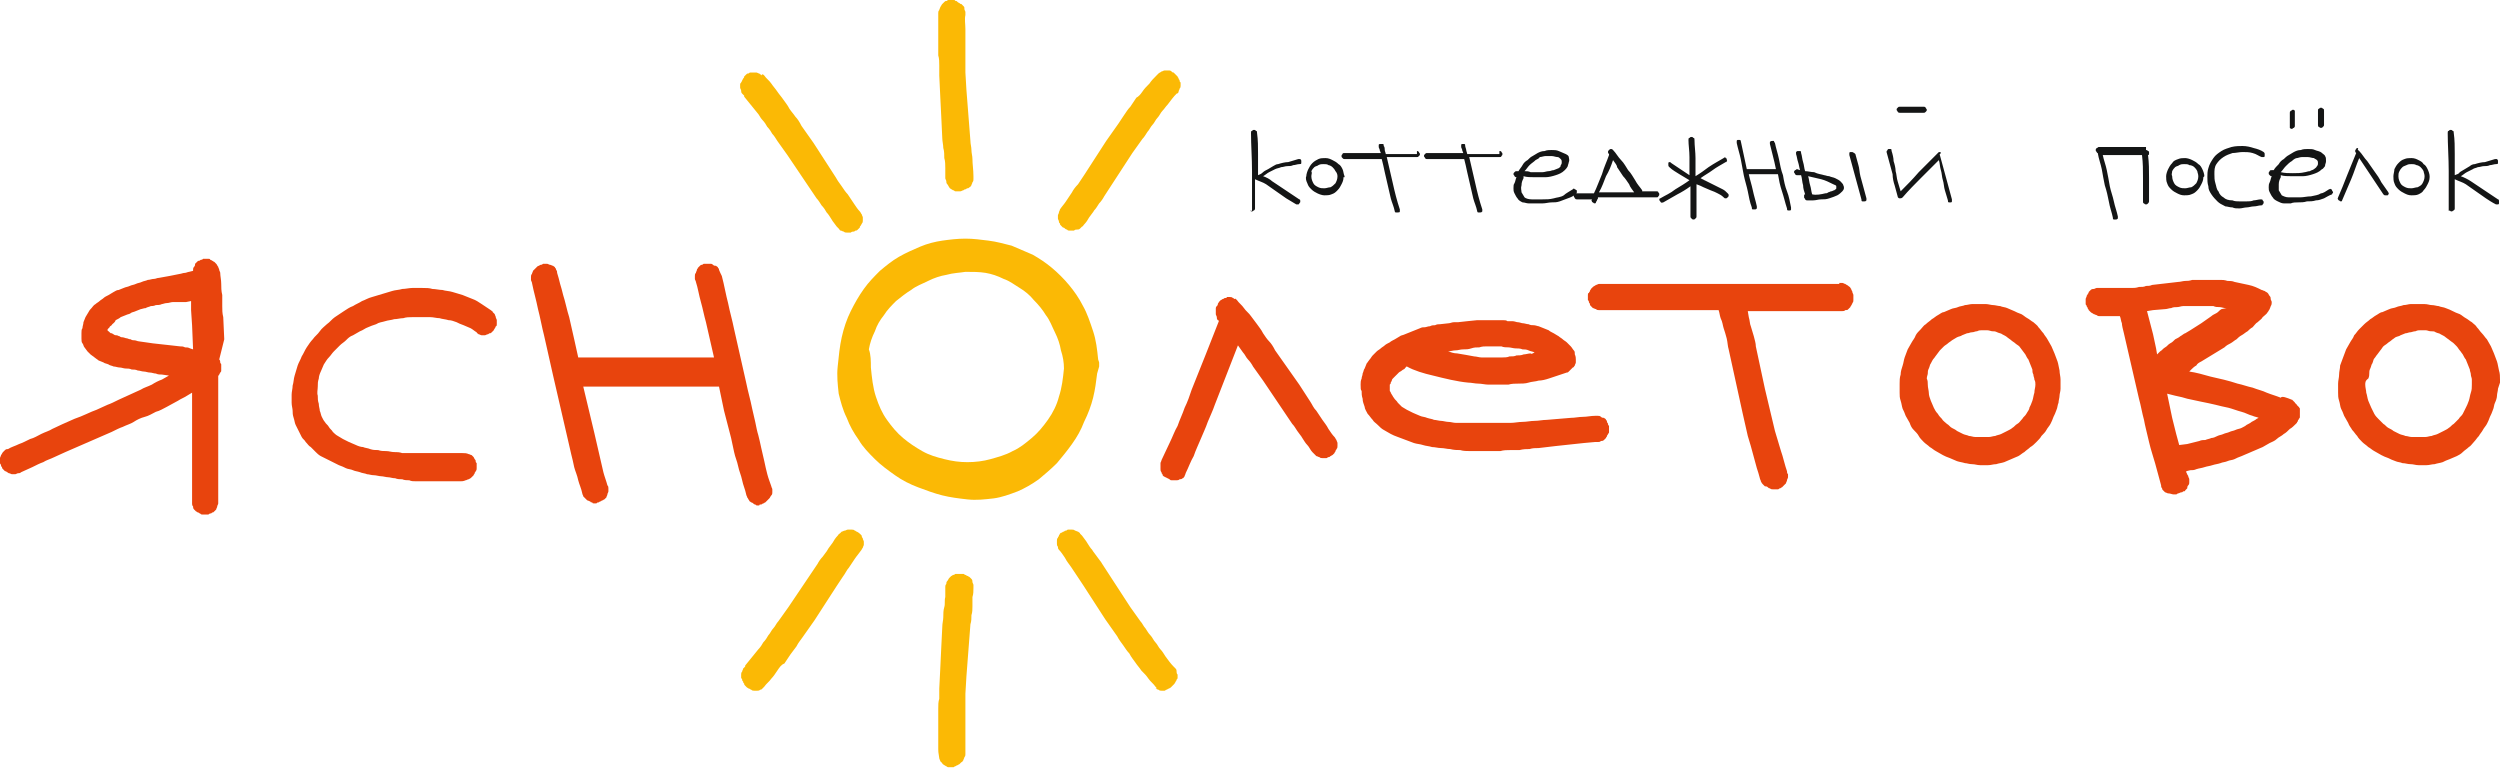 <?xml version="1.0" encoding="UTF-8"?> <svg xmlns="http://www.w3.org/2000/svg" width="130" height="40" viewBox="0 0 130 40" fill="none"> <path fill-rule="evenodd" clip-rule="evenodd" d="M45.286 19.11C45.338 19.634 45.39 20.157 45.547 20.628C45.704 21.1 45.861 21.466 46.122 21.833C46.384 22.199 46.645 22.513 46.959 22.775C47.273 23.037 47.586 23.246 47.953 23.456C48.319 23.665 48.685 23.77 49.103 23.875C49.521 23.979 49.887 24.032 50.306 24.032C50.724 24.032 51.142 23.979 51.508 23.875C51.874 23.77 52.293 23.665 52.659 23.456C53.025 23.299 53.339 23.037 53.652 22.775C53.966 22.513 54.228 22.199 54.489 21.833C54.751 21.466 54.96 21.047 55.064 20.628C55.221 20.157 55.273 19.686 55.326 19.163C55.326 18.848 55.273 18.534 55.169 18.22C55.117 17.906 55.012 17.592 54.855 17.278C54.698 16.964 54.594 16.649 54.385 16.388C54.228 16.126 54.019 15.864 53.757 15.602C53.548 15.341 53.286 15.131 53.025 14.974C52.763 14.817 52.502 14.607 52.188 14.503C51.874 14.346 51.561 14.241 51.247 14.189C50.933 14.136 50.567 14.136 50.201 14.136C49.887 14.189 49.574 14.189 49.208 14.293C48.894 14.346 48.58 14.45 48.266 14.607C47.953 14.765 47.639 14.869 47.377 15.079C47.116 15.236 46.854 15.445 46.593 15.655C46.384 15.864 46.122 16.126 45.965 16.388C45.756 16.649 45.599 16.911 45.495 17.225C45.338 17.54 45.233 17.854 45.181 18.168C45.286 18.43 45.286 18.796 45.286 19.11ZM59.405 4.764C59.509 4.607 59.614 4.503 59.771 4.346C59.875 4.189 59.98 4.084 60.137 3.927C60.189 3.874 60.189 3.874 60.241 3.822C60.294 3.77 60.346 3.77 60.398 3.717C60.45 3.717 60.503 3.665 60.555 3.665C60.607 3.665 60.66 3.665 60.712 3.665C60.764 3.665 60.816 3.665 60.816 3.665C60.869 3.665 60.921 3.717 60.921 3.717C60.973 3.77 60.973 3.77 61.026 3.77C61.078 3.822 61.078 3.822 61.13 3.874C61.183 3.927 61.183 3.927 61.235 3.979C61.235 4.031 61.287 4.031 61.287 4.084C61.287 4.136 61.34 4.136 61.34 4.189C61.34 4.241 61.34 4.241 61.392 4.293C61.392 4.346 61.392 4.398 61.392 4.45C61.392 4.503 61.392 4.555 61.34 4.607C61.34 4.66 61.287 4.712 61.287 4.764C61.287 4.817 61.235 4.869 61.183 4.869C61.026 5.026 60.869 5.236 60.712 5.445C60.607 5.55 60.555 5.655 60.45 5.759C60.346 5.864 60.294 6.021 60.189 6.126C60.084 6.23 60.032 6.388 59.928 6.492C59.823 6.597 59.771 6.754 59.666 6.859C59.562 7.016 59.509 7.121 59.405 7.225L58.882 7.958L57.417 10.21C57.365 10.314 57.261 10.471 57.156 10.576C57.051 10.733 56.999 10.838 56.895 10.943C56.842 11.047 56.738 11.152 56.633 11.309C56.581 11.414 56.476 11.571 56.372 11.675C56.319 11.728 56.319 11.78 56.267 11.78C56.215 11.833 56.215 11.833 56.163 11.885C56.11 11.937 56.058 11.937 56.006 11.937C55.953 11.937 55.901 11.937 55.849 11.99C55.796 11.99 55.744 11.99 55.692 11.99C55.639 11.99 55.64 11.99 55.587 11.99C55.535 11.99 55.535 11.99 55.483 11.937C55.43 11.937 55.378 11.885 55.378 11.885C55.326 11.833 55.326 11.833 55.273 11.833C55.221 11.78 55.221 11.78 55.169 11.728C55.117 11.675 55.117 11.675 55.117 11.623C55.064 11.571 55.064 11.571 55.064 11.518C55.064 11.466 55.012 11.414 55.012 11.361C55.012 11.309 55.012 11.257 55.012 11.204C55.012 11.152 55.064 11.1 55.064 11.047C55.064 10.995 55.117 10.943 55.117 10.89C55.221 10.733 55.326 10.628 55.43 10.471C55.535 10.314 55.639 10.157 55.744 10C55.796 9.895 55.901 9.738 56.058 9.581C56.163 9.424 56.267 9.267 56.372 9.11L56.947 8.22L57.522 7.33L58.15 6.44C58.254 6.283 58.359 6.126 58.463 5.969C58.568 5.812 58.672 5.655 58.777 5.55C58.882 5.393 58.986 5.236 59.091 5.079C59.196 5.026 59.3 4.922 59.405 4.764ZM60.084 35.707C59.98 35.55 59.823 35.446 59.718 35.288C59.614 35.131 59.509 35.027 59.352 34.87C59.248 34.712 59.143 34.608 59.039 34.451C58.934 34.294 58.829 34.189 58.725 33.98C58.62 33.875 58.516 33.718 58.411 33.561C58.306 33.404 58.202 33.299 58.097 33.089L57.47 32.199L56.895 31.309L56.319 30.419C56.215 30.262 56.11 30.105 56.006 29.948C55.901 29.791 55.796 29.634 55.692 29.477C55.587 29.32 55.483 29.215 55.378 29.006C55.273 28.849 55.169 28.692 55.064 28.587C55.012 28.534 55.012 28.482 55.012 28.43C54.96 28.377 54.96 28.325 54.96 28.273C54.96 28.22 54.96 28.168 54.96 28.116C54.96 28.063 54.96 28.011 55.012 27.959C55.012 27.906 55.064 27.906 55.064 27.854C55.064 27.801 55.117 27.801 55.117 27.749C55.169 27.697 55.169 27.697 55.221 27.697C55.273 27.644 55.273 27.644 55.326 27.644C55.378 27.592 55.378 27.592 55.43 27.592C55.483 27.592 55.483 27.54 55.535 27.54C55.587 27.54 55.587 27.54 55.64 27.54C55.692 27.54 55.744 27.54 55.744 27.54C55.796 27.54 55.849 27.54 55.901 27.592C55.953 27.592 56.006 27.644 56.058 27.644C56.11 27.697 56.163 27.697 56.163 27.749C56.215 27.801 56.215 27.801 56.267 27.854C56.372 28.011 56.476 28.116 56.529 28.22C56.633 28.377 56.685 28.482 56.79 28.587C56.842 28.692 56.947 28.796 57.051 28.953C57.156 29.11 57.261 29.215 57.313 29.32L58.777 31.571L59.3 32.304C59.405 32.409 59.457 32.566 59.562 32.671C59.666 32.828 59.718 32.932 59.823 33.037C59.928 33.142 59.98 33.299 60.084 33.404C60.189 33.508 60.241 33.665 60.346 33.77C60.45 33.875 60.503 33.98 60.607 34.137C60.764 34.346 60.869 34.503 61.026 34.66C61.078 34.712 61.078 34.712 61.13 34.765C61.183 34.817 61.183 34.87 61.183 34.922C61.183 34.974 61.183 35.027 61.235 35.079C61.235 35.131 61.235 35.184 61.235 35.236C61.235 35.288 61.235 35.288 61.183 35.341C61.183 35.393 61.13 35.446 61.13 35.446C61.13 35.498 61.078 35.498 61.078 35.55C61.026 35.603 61.026 35.603 60.973 35.655C60.921 35.707 60.921 35.707 60.869 35.76C60.816 35.76 60.816 35.812 60.764 35.812C60.712 35.812 60.712 35.864 60.66 35.864C60.607 35.864 60.607 35.917 60.555 35.917C60.503 35.917 60.45 35.917 60.398 35.917C60.346 35.917 60.294 35.917 60.241 35.864C60.189 35.864 60.137 35.812 60.084 35.812C60.189 35.812 60.137 35.76 60.084 35.707ZM48.789 38.953C48.789 38.796 48.789 38.587 48.789 38.43C48.789 38.22 48.789 38.063 48.789 37.906C48.789 37.697 48.789 37.54 48.789 37.383C48.789 37.226 48.789 37.016 48.789 36.859C48.789 36.65 48.789 36.493 48.842 36.336C48.842 36.178 48.842 35.969 48.842 35.812L48.894 34.765L48.946 33.665L48.998 32.618C48.998 32.409 49.051 32.252 49.051 32.095C49.051 31.938 49.051 31.728 49.103 31.571C49.155 31.414 49.103 31.205 49.155 31.047C49.155 30.89 49.155 30.681 49.155 30.524C49.155 30.472 49.155 30.419 49.208 30.367C49.208 30.314 49.208 30.262 49.26 30.21C49.312 30.157 49.312 30.105 49.364 30.053C49.417 30 49.417 30 49.469 29.948C49.521 29.948 49.521 29.896 49.574 29.896C49.626 29.896 49.678 29.843 49.678 29.843C49.73 29.843 49.783 29.843 49.835 29.843C49.887 29.843 49.94 29.843 49.94 29.843C49.992 29.843 50.044 29.843 50.096 29.843C50.149 29.843 50.149 29.896 50.201 29.896C50.253 29.896 50.253 29.948 50.306 29.948C50.358 29.948 50.358 30 50.41 30C50.463 30.053 50.463 30.053 50.515 30.105C50.567 30.157 50.567 30.21 50.567 30.262C50.567 30.314 50.619 30.367 50.619 30.419C50.619 30.472 50.619 30.524 50.619 30.576C50.619 30.733 50.619 30.89 50.567 31.047C50.567 31.205 50.567 31.362 50.567 31.519C50.567 31.676 50.567 31.833 50.515 31.99C50.515 32.147 50.515 32.304 50.462 32.461L50.253 35.184L50.201 36.074C50.201 36.231 50.201 36.388 50.201 36.545C50.201 36.702 50.201 36.859 50.201 37.016C50.201 37.173 50.201 37.33 50.201 37.487C50.201 37.645 50.201 37.801 50.201 37.959C50.201 38.063 50.201 38.22 50.201 38.325C50.201 38.587 50.201 38.849 50.201 39.058C50.201 39.111 50.201 39.163 50.201 39.215C50.201 39.267 50.201 39.32 50.149 39.372C50.149 39.425 50.096 39.477 50.096 39.529C50.044 39.582 50.044 39.634 49.992 39.634C49.94 39.686 49.94 39.686 49.887 39.739C49.835 39.739 49.835 39.791 49.783 39.791C49.73 39.791 49.73 39.843 49.678 39.843C49.626 39.843 49.626 39.896 49.574 39.896C49.521 39.896 49.521 39.896 49.469 39.896C49.417 39.896 49.364 39.896 49.312 39.896C49.26 39.896 49.208 39.843 49.208 39.843C49.155 39.843 49.155 39.791 49.103 39.791C49.051 39.739 48.998 39.739 48.998 39.686C48.946 39.634 48.946 39.634 48.894 39.582C48.894 39.529 48.842 39.477 48.842 39.425C48.789 39.111 48.789 39.058 48.789 38.953ZM40.422 34.87C40.318 35.027 40.213 35.184 40.109 35.288C40.004 35.446 39.847 35.55 39.742 35.707C39.69 35.76 39.69 35.76 39.638 35.812C39.586 35.864 39.586 35.864 39.533 35.864C39.481 35.917 39.429 35.917 39.377 35.917C39.324 35.917 39.272 35.917 39.22 35.917C39.167 35.917 39.115 35.917 39.063 35.864C39.01 35.864 39.01 35.812 38.958 35.812C38.906 35.812 38.906 35.76 38.853 35.76C38.801 35.707 38.801 35.707 38.749 35.655C38.697 35.603 38.697 35.603 38.697 35.55C38.644 35.498 38.644 35.498 38.644 35.446C38.592 35.393 38.592 35.393 38.592 35.341C38.592 35.288 38.54 35.288 38.54 35.236C38.54 35.184 38.54 35.131 38.54 35.079C38.54 35.027 38.54 34.974 38.592 34.922C38.592 34.87 38.644 34.817 38.644 34.765C38.697 34.712 38.697 34.712 38.749 34.66V34.608L39.429 33.77C39.533 33.665 39.638 33.508 39.69 33.404C39.795 33.299 39.899 33.142 39.952 33.037C40.056 32.932 40.109 32.775 40.213 32.671C40.318 32.566 40.37 32.409 40.475 32.304L40.998 31.571L42.514 29.32C42.566 29.215 42.671 29.058 42.776 28.953C42.88 28.796 42.985 28.692 43.037 28.587C43.089 28.482 43.194 28.377 43.298 28.22C43.351 28.116 43.455 27.959 43.56 27.854C43.612 27.801 43.612 27.749 43.664 27.749C43.717 27.697 43.717 27.697 43.769 27.644C43.821 27.644 43.874 27.592 43.926 27.592C43.978 27.592 44.031 27.54 44.083 27.54C44.135 27.54 44.187 27.54 44.187 27.54C44.24 27.54 44.292 27.54 44.292 27.54C44.344 27.54 44.397 27.54 44.449 27.592C44.501 27.592 44.501 27.644 44.553 27.644C44.658 27.697 44.71 27.749 44.763 27.801C44.815 27.854 44.815 27.854 44.815 27.906C44.815 27.959 44.867 27.959 44.867 28.011C44.867 28.063 44.919 28.116 44.919 28.168C44.919 28.22 44.919 28.273 44.919 28.325C44.919 28.377 44.867 28.43 44.867 28.482C44.815 28.534 44.815 28.587 44.763 28.639C44.658 28.796 44.553 28.901 44.449 29.058C44.344 29.215 44.24 29.372 44.135 29.529C44.031 29.634 43.978 29.791 43.821 30C43.717 30.157 43.612 30.314 43.508 30.472L42.932 31.362L42.357 32.252L41.73 33.142C41.625 33.299 41.52 33.404 41.416 33.613C41.311 33.77 41.207 33.875 41.102 34.032C40.998 34.189 40.893 34.346 40.788 34.503C40.632 34.555 40.527 34.712 40.422 34.87ZM39.742 3.927C39.847 4.084 40.004 4.189 40.109 4.346C40.213 4.503 40.318 4.607 40.422 4.764C40.527 4.922 40.632 5.026 40.736 5.183C40.841 5.34 40.945 5.445 41.05 5.655C41.154 5.812 41.259 5.916 41.364 6.073C41.468 6.178 41.573 6.335 41.677 6.545L42.305 7.435L42.88 8.325L43.455 9.215C43.508 9.319 43.612 9.477 43.769 9.686C43.874 9.843 43.978 10 44.083 10.105C44.187 10.262 44.292 10.419 44.397 10.576C44.501 10.733 44.606 10.89 44.71 10.995C44.763 11.047 44.763 11.1 44.815 11.152C44.815 11.204 44.867 11.257 44.867 11.309C44.867 11.361 44.867 11.414 44.867 11.466C44.867 11.518 44.867 11.571 44.815 11.623C44.815 11.675 44.763 11.675 44.763 11.728C44.71 11.78 44.71 11.78 44.71 11.833C44.658 11.885 44.658 11.885 44.606 11.937C44.553 11.99 44.553 11.99 44.501 11.99C44.449 11.99 44.449 12.042 44.397 12.042C44.344 12.042 44.292 12.042 44.24 12.094C44.187 12.094 44.187 12.094 44.135 12.094C44.083 12.094 44.083 12.094 44.031 12.094C43.978 12.094 43.926 12.094 43.874 12.042C43.821 12.042 43.769 11.99 43.717 11.99C43.664 11.99 43.664 11.937 43.612 11.885C43.56 11.833 43.56 11.833 43.508 11.78C43.403 11.623 43.298 11.518 43.246 11.414C43.142 11.257 43.089 11.152 42.985 11.047C42.932 10.943 42.828 10.786 42.723 10.681C42.619 10.524 42.566 10.419 42.462 10.314L40.945 8.063L40.422 7.33C40.318 7.173 40.266 7.068 40.161 6.963C40.109 6.859 40.004 6.702 39.899 6.597C39.847 6.492 39.742 6.335 39.638 6.23C39.533 6.126 39.481 5.969 39.377 5.864L38.697 5.026V4.974C38.644 4.922 38.644 4.922 38.592 4.869C38.54 4.817 38.54 4.764 38.54 4.712C38.54 4.66 38.487 4.607 38.487 4.555C38.487 4.503 38.487 4.45 38.487 4.398C38.487 4.346 38.487 4.346 38.54 4.293C38.54 4.241 38.592 4.241 38.592 4.189C38.592 4.136 38.644 4.136 38.644 4.084C38.697 4.031 38.697 4.031 38.697 3.979C38.749 3.927 38.749 3.927 38.801 3.874C38.853 3.822 38.853 3.822 38.906 3.822C38.958 3.822 38.958 3.77 39.01 3.77C39.063 3.77 39.115 3.77 39.167 3.77C39.22 3.77 39.272 3.77 39.324 3.77C39.377 3.77 39.429 3.822 39.481 3.822C39.533 3.874 39.586 3.874 39.586 3.927C39.638 3.822 39.69 3.874 39.742 3.927ZM48.789 1.728C48.789 1.571 48.789 1.361 48.789 1.204C48.789 1.047 48.789 0.838 48.789 0.681C48.789 0.628 48.789 0.576 48.842 0.524C48.842 0.471 48.894 0.419 48.894 0.366C48.946 0.314 48.946 0.262 48.998 0.209C49.051 0.157 49.051 0.157 49.103 0.105C49.155 0.052 49.155 0.052 49.208 0.052C49.26 0.052 49.26 0 49.312 0C49.364 0 49.417 0 49.469 0C49.521 0 49.521 0 49.574 0C49.626 0 49.678 0 49.678 0.052C49.73 0.052 49.783 0.052 49.783 0.105C49.835 0.105 49.835 0.157 49.887 0.157C49.94 0.209 49.94 0.209 49.992 0.209C50.044 0.262 50.044 0.262 50.096 0.314C50.149 0.366 50.149 0.366 50.149 0.471C50.149 0.524 50.201 0.576 50.201 0.628C50.201 0.681 50.201 0.733 50.201 0.785C50.149 0.995 50.201 1.257 50.201 1.518C50.201 1.675 50.201 1.78 50.201 1.885C50.201 2.042 50.201 2.199 50.201 2.356C50.201 2.513 50.201 2.67 50.201 2.827C50.201 2.984 50.201 3.141 50.201 3.298C50.201 3.456 50.201 3.613 50.201 3.77L50.253 4.66L50.462 7.33C50.462 7.487 50.515 7.644 50.515 7.801C50.515 7.958 50.567 8.115 50.567 8.272C50.567 8.534 50.619 8.848 50.619 9.162C50.619 9.215 50.619 9.267 50.619 9.319C50.619 9.372 50.619 9.424 50.567 9.477C50.567 9.529 50.515 9.581 50.515 9.634C50.463 9.686 50.463 9.738 50.41 9.738C50.358 9.791 50.358 9.791 50.306 9.791C50.253 9.791 50.253 9.843 50.201 9.843C50.149 9.843 50.096 9.895 50.096 9.895C50.044 9.895 49.992 9.948 49.94 9.948C49.887 9.948 49.887 9.948 49.835 9.948C49.783 9.948 49.73 9.948 49.678 9.948C49.626 9.948 49.626 9.895 49.574 9.895C49.521 9.895 49.521 9.843 49.469 9.843C49.417 9.791 49.364 9.791 49.364 9.738C49.312 9.686 49.312 9.634 49.26 9.581C49.208 9.529 49.208 9.477 49.208 9.424C49.208 9.372 49.155 9.319 49.155 9.267C49.155 9.11 49.155 8.901 49.155 8.744C49.155 8.586 49.155 8.377 49.103 8.22C49.103 8.063 49.103 7.854 49.051 7.696C49.051 7.539 48.998 7.33 48.998 7.173L48.946 6.073L48.894 5.026L48.842 3.927C48.842 3.77 48.842 3.56 48.842 3.403C48.842 3.246 48.842 3.037 48.789 2.88C48.789 2.723 48.789 2.513 48.789 2.356C48.789 2.094 48.789 1.885 48.789 1.728ZM57.051 19.424C56.999 19.843 56.947 20.262 56.842 20.681C56.738 21.1 56.581 21.519 56.372 21.938C56.215 22.356 56.006 22.723 55.744 23.089C55.483 23.456 55.221 23.77 54.96 24.084C54.646 24.398 54.332 24.66 54.019 24.922C53.652 25.184 53.286 25.393 52.92 25.55C52.502 25.707 52.084 25.864 51.665 25.917C51.195 25.969 50.776 26.021 50.306 25.969C49.835 25.917 49.417 25.864 48.998 25.759C48.58 25.655 48.162 25.498 47.743 25.341C47.325 25.184 46.907 24.974 46.541 24.712C46.175 24.451 45.809 24.189 45.495 23.875C45.181 23.561 44.867 23.246 44.658 22.88C44.397 22.513 44.187 22.147 44.031 21.728C43.821 21.309 43.717 20.89 43.612 20.471C43.56 20 43.508 19.529 43.56 19.058C43.612 18.534 43.664 18.011 43.769 17.54C43.874 17.068 44.031 16.597 44.24 16.178C44.449 15.759 44.658 15.393 44.919 15.026C45.181 14.66 45.442 14.398 45.756 14.084C46.07 13.822 46.384 13.56 46.75 13.351C47.116 13.142 47.482 12.985 47.848 12.827C48.214 12.67 48.632 12.566 48.998 12.513C49.364 12.461 49.783 12.409 50.201 12.409C50.619 12.409 50.986 12.461 51.404 12.513C51.822 12.566 52.188 12.67 52.607 12.775C52.973 12.932 53.339 13.089 53.705 13.246C54.071 13.456 54.385 13.665 54.698 13.927C55.012 14.189 55.326 14.503 55.587 14.817C55.849 15.131 56.11 15.498 56.319 15.916C56.529 16.283 56.685 16.754 56.842 17.225C56.999 17.697 57.051 18.168 57.104 18.691L57.156 18.848C57.156 18.901 57.156 18.953 57.156 18.953C57.156 19.006 57.156 19.006 57.156 19.058L57.051 19.424Z" fill="#FBB905"></path> <path fill-rule="evenodd" clip-rule="evenodd" d="M70.752 20C70.752 19.896 70.752 19.791 70.805 19.686C70.805 19.581 70.857 19.529 70.857 19.424C70.909 19.32 70.909 19.215 70.961 19.163C71.014 19.058 71.014 19.006 71.066 18.901C71.118 18.849 71.171 18.744 71.223 18.691C71.275 18.639 71.327 18.534 71.38 18.482C71.432 18.43 71.537 18.325 71.589 18.273C71.641 18.22 71.746 18.168 71.798 18.116C71.85 18.063 71.955 18.011 72.007 17.958C72.059 17.906 72.164 17.854 72.269 17.801C72.321 17.749 72.426 17.697 72.53 17.644C72.635 17.592 72.687 17.54 72.792 17.487C72.844 17.435 72.948 17.435 73.053 17.383C73.158 17.33 73.21 17.33 73.315 17.278C73.419 17.225 73.472 17.225 73.576 17.173C73.681 17.121 73.733 17.121 73.838 17.068C73.942 17.016 73.994 17.016 74.099 17.016C74.151 17.016 74.256 16.964 74.36 16.964C74.465 16.911 74.517 16.911 74.622 16.911C74.727 16.859 74.779 16.859 74.883 16.859L75.354 16.807C75.406 16.807 75.511 16.754 75.615 16.754C75.668 16.754 75.772 16.754 75.825 16.754L76.295 16.702L76.818 16.649C76.871 16.649 76.975 16.649 77.08 16.649C77.184 16.649 77.237 16.649 77.341 16.649C77.446 16.649 77.55 16.649 77.603 16.649C77.655 16.649 77.76 16.649 77.864 16.649C77.969 16.649 78.073 16.649 78.126 16.649C78.23 16.649 78.335 16.649 78.387 16.702C78.439 16.702 78.544 16.702 78.648 16.702C78.753 16.702 78.858 16.754 78.91 16.754C79.014 16.754 79.119 16.807 79.171 16.807C79.276 16.807 79.38 16.859 79.485 16.859C79.59 16.911 79.642 16.911 79.747 16.911C79.851 16.911 79.956 16.964 80.008 16.964C80.113 17.016 80.165 17.016 80.269 17.068C80.374 17.121 80.426 17.121 80.531 17.173C80.583 17.225 80.688 17.278 80.793 17.33C80.897 17.383 80.949 17.435 81.054 17.487C81.106 17.54 81.211 17.592 81.263 17.644C81.315 17.697 81.42 17.749 81.472 17.801C81.525 17.854 81.629 17.958 81.681 18.011C81.734 18.063 81.786 18.168 81.838 18.22C81.891 18.273 81.891 18.325 81.891 18.43C81.943 18.534 81.943 18.639 81.943 18.691C81.943 18.744 81.943 18.796 81.943 18.849C81.943 18.901 81.891 18.953 81.891 19.006C81.838 19.058 81.838 19.11 81.786 19.11C81.734 19.163 81.734 19.163 81.681 19.215C81.629 19.267 81.629 19.267 81.577 19.32C81.525 19.372 81.525 19.372 81.472 19.372C81.315 19.424 81.159 19.477 81.002 19.529C80.845 19.581 80.688 19.634 80.531 19.686C80.374 19.739 80.165 19.791 80.008 19.791C79.851 19.843 79.642 19.843 79.485 19.896C79.328 19.948 79.119 19.948 78.962 19.948C78.805 19.948 78.596 19.948 78.439 20C78.282 20 78.073 20 77.916 20C77.76 20 77.55 20 77.393 20C77.237 20 77.027 19.948 76.871 19.948C76.714 19.948 76.504 19.896 76.348 19.896C75.772 19.843 75.145 19.686 74.517 19.529C74.047 19.424 73.524 19.267 73.158 19.058C73.158 19.058 73.105 19.058 73.105 19.11C73.105 19.11 73.053 19.11 73.053 19.163C73.001 19.215 72.948 19.215 72.896 19.267C72.844 19.32 72.792 19.32 72.739 19.372C72.687 19.424 72.687 19.424 72.635 19.477C72.582 19.529 72.582 19.529 72.53 19.581C72.478 19.634 72.478 19.634 72.426 19.686C72.373 19.739 72.373 19.791 72.373 19.791C72.373 19.843 72.321 19.843 72.321 19.896C72.321 19.948 72.321 19.948 72.269 20C72.269 20.053 72.269 20.053 72.269 20.105C72.269 20.157 72.269 20.21 72.269 20.21C72.269 20.262 72.269 20.262 72.269 20.314C72.269 20.367 72.321 20.367 72.321 20.419C72.321 20.471 72.373 20.471 72.373 20.524C72.426 20.576 72.426 20.629 72.478 20.681C72.53 20.786 72.635 20.838 72.687 20.943C72.739 20.995 72.844 21.1 72.896 21.152C73.001 21.204 73.053 21.257 73.158 21.309C73.262 21.362 73.367 21.414 73.472 21.466C73.576 21.519 73.733 21.571 73.838 21.623C73.942 21.676 74.099 21.676 74.204 21.728C74.36 21.78 74.465 21.78 74.57 21.833C74.674 21.833 74.831 21.885 74.936 21.885C75.04 21.885 75.197 21.938 75.302 21.938C75.459 21.938 75.563 21.99 75.72 21.99C75.877 21.99 75.981 21.99 76.086 21.99C76.243 21.99 76.348 21.99 76.504 21.99H77.916C78.126 21.99 78.335 21.99 78.544 21.99C78.753 21.99 78.962 21.938 79.171 21.938C79.381 21.938 79.59 21.885 79.799 21.885C80.008 21.885 80.217 21.833 80.426 21.833L81.681 21.728C81.891 21.728 82.1 21.676 82.309 21.676C82.518 21.676 82.727 21.623 82.936 21.623C82.989 21.623 83.041 21.623 83.093 21.623C83.146 21.623 83.198 21.623 83.25 21.676C83.302 21.728 83.355 21.728 83.407 21.728C83.459 21.78 83.512 21.78 83.512 21.833C83.564 21.885 83.564 21.885 83.564 21.938C83.564 21.99 83.616 21.99 83.616 22.042C83.616 22.095 83.616 22.095 83.669 22.147C83.669 22.199 83.669 22.252 83.669 22.304C83.669 22.356 83.669 22.409 83.669 22.461C83.669 22.514 83.669 22.514 83.616 22.566C83.616 22.618 83.564 22.618 83.564 22.671C83.564 22.723 83.512 22.723 83.512 22.775C83.459 22.828 83.459 22.828 83.407 22.88C83.355 22.932 83.302 22.932 83.25 22.932C83.198 22.985 83.146 22.985 83.093 22.985C83.041 22.985 82.989 22.985 82.936 22.985L82.361 23.037L80.897 23.194L80.008 23.299C79.851 23.299 79.694 23.299 79.537 23.351C79.381 23.351 79.224 23.351 79.014 23.404C78.858 23.404 78.701 23.404 78.544 23.404C78.387 23.404 78.178 23.404 78.021 23.456C77.864 23.456 77.655 23.456 77.498 23.456C77.341 23.456 77.132 23.456 76.975 23.456C76.818 23.456 76.609 23.456 76.452 23.456C76.295 23.456 76.086 23.456 75.929 23.404C75.772 23.404 75.615 23.404 75.406 23.351C75.249 23.351 75.093 23.299 74.936 23.299C74.779 23.299 74.622 23.247 74.465 23.247C74.308 23.194 74.151 23.194 73.994 23.142C73.838 23.089 73.681 23.089 73.524 23.037C73.367 22.985 73.262 22.932 73.105 22.88C72.948 22.828 72.844 22.775 72.687 22.723C72.53 22.671 72.426 22.618 72.321 22.566C72.216 22.514 72.059 22.409 71.955 22.356C71.85 22.304 71.746 22.199 71.641 22.095C71.537 21.99 71.432 21.938 71.38 21.833C71.275 21.728 71.223 21.623 71.118 21.519C71.066 21.414 70.961 21.257 70.961 21.152C70.909 20.995 70.857 20.89 70.857 20.733C70.805 20.576 70.805 20.471 70.805 20.314C70.752 20.314 70.752 20.157 70.752 20ZM79.799 18.325C79.694 18.273 79.59 18.273 79.485 18.22C79.38 18.168 79.276 18.168 79.171 18.168C79.067 18.116 78.91 18.116 78.805 18.116C78.701 18.116 78.544 18.063 78.439 18.063C78.335 18.063 78.178 18.063 78.073 18.011C77.916 18.011 77.812 18.011 77.707 18.011C77.603 18.011 77.446 18.011 77.341 18.011C77.184 18.011 77.08 18.011 76.923 18.063C76.766 18.063 76.661 18.063 76.504 18.116C76.348 18.168 76.243 18.168 76.086 18.168C75.929 18.168 75.825 18.22 75.668 18.22C75.563 18.22 75.406 18.273 75.302 18.273C75.459 18.325 75.615 18.377 75.772 18.377C76.086 18.43 76.4 18.482 76.661 18.534C76.766 18.534 76.923 18.587 77.027 18.587C77.132 18.587 77.289 18.587 77.393 18.587C77.498 18.587 77.655 18.587 77.76 18.587C77.864 18.587 78.021 18.587 78.126 18.587C78.23 18.587 78.387 18.587 78.492 18.534C78.648 18.534 78.753 18.534 78.858 18.482C78.962 18.482 79.119 18.482 79.224 18.43C79.328 18.43 79.485 18.377 79.59 18.377C79.642 18.43 79.694 18.377 79.799 18.325ZM95.644 14.712C95.696 14.712 95.748 14.712 95.8 14.712C95.853 14.712 95.905 14.765 95.957 14.765C96.01 14.817 96.062 14.817 96.114 14.869C96.167 14.922 96.219 14.922 96.219 14.974C96.271 15.026 96.271 15.026 96.271 15.079C96.323 15.131 96.323 15.184 96.323 15.184C96.323 15.236 96.376 15.288 96.376 15.341C96.376 15.393 96.376 15.445 96.376 15.445C96.376 15.498 96.376 15.55 96.376 15.602C96.376 15.655 96.376 15.707 96.323 15.759C96.323 15.812 96.271 15.864 96.271 15.864C96.271 15.916 96.219 15.916 96.219 15.969C96.167 16.021 96.167 16.021 96.114 16.074C96.062 16.126 96.062 16.126 95.957 16.126C95.905 16.178 95.853 16.178 95.8 16.178C95.748 16.178 95.696 16.178 95.644 16.178H90.885L90.937 16.492C90.99 16.649 90.99 16.859 91.042 16.964C91.094 17.121 91.147 17.33 91.199 17.487C91.251 17.697 91.303 17.854 91.303 18.011L91.774 20.21L92.035 21.309L92.297 22.409C92.349 22.566 92.401 22.775 92.454 22.932C92.506 23.089 92.558 23.299 92.611 23.456C92.663 23.613 92.715 23.77 92.767 23.979C92.82 24.189 92.872 24.346 92.924 24.503C92.924 24.555 92.924 24.608 92.977 24.66C92.977 24.712 92.977 24.765 92.977 24.817C92.977 24.869 92.924 24.922 92.924 24.974C92.924 25.027 92.872 25.079 92.872 25.131C92.82 25.184 92.82 25.184 92.767 25.236C92.715 25.288 92.715 25.288 92.663 25.341C92.611 25.341 92.611 25.393 92.558 25.393C92.506 25.393 92.506 25.445 92.454 25.445C92.401 25.445 92.349 25.445 92.297 25.445C92.245 25.445 92.245 25.445 92.192 25.445C92.14 25.445 92.088 25.445 92.035 25.393C91.983 25.393 91.983 25.393 91.931 25.341C91.879 25.288 91.826 25.288 91.774 25.288C91.722 25.236 91.722 25.236 91.669 25.184C91.617 25.131 91.617 25.131 91.565 25.027C91.565 24.974 91.513 24.922 91.513 24.869C91.46 24.66 91.408 24.503 91.356 24.346C91.303 24.137 91.251 23.98 91.199 23.77C91.147 23.561 91.094 23.404 91.042 23.194C90.99 23.037 90.937 22.828 90.885 22.671L90.624 21.519L89.891 18.168C89.839 18.011 89.839 17.801 89.787 17.592C89.734 17.383 89.682 17.225 89.63 17.068C89.578 16.911 89.578 16.754 89.473 16.545C89.421 16.388 89.421 16.283 89.368 16.126H83.302C83.25 16.126 83.198 16.126 83.146 16.126C83.093 16.126 83.041 16.126 82.989 16.074C82.936 16.074 82.884 16.021 82.832 16.021C82.78 15.969 82.78 15.969 82.727 15.916C82.675 15.864 82.675 15.864 82.675 15.812C82.675 15.759 82.623 15.759 82.623 15.707C82.623 15.655 82.623 15.655 82.57 15.602C82.57 15.55 82.57 15.498 82.57 15.445C82.57 15.393 82.57 15.393 82.57 15.341C82.57 15.288 82.57 15.236 82.623 15.236C82.623 15.184 82.675 15.184 82.675 15.131C82.675 15.079 82.727 15.079 82.727 15.026C82.78 14.974 82.78 14.974 82.832 14.922C82.884 14.869 82.936 14.869 82.989 14.817C83.041 14.817 83.093 14.765 83.146 14.765C83.198 14.765 83.25 14.765 83.302 14.765H95.644V14.712ZM107.148 20.21C107.148 20.367 107.096 20.471 107.096 20.576C107.096 20.681 107.043 20.838 107.043 20.943C106.991 21.047 106.991 21.204 106.939 21.309C106.887 21.466 106.834 21.571 106.782 21.676C106.73 21.833 106.677 21.938 106.625 22.042C106.573 22.147 106.468 22.252 106.416 22.356C106.364 22.461 106.259 22.566 106.155 22.671C106.102 22.775 105.998 22.88 105.893 22.985C105.788 23.089 105.684 23.194 105.579 23.247C105.475 23.351 105.37 23.404 105.266 23.508C105.161 23.561 105.056 23.665 104.952 23.718C104.847 23.77 104.69 23.822 104.586 23.875C104.481 23.927 104.324 23.98 104.22 24.032C104.063 24.084 103.958 24.084 103.801 24.137C103.644 24.137 103.54 24.189 103.383 24.189C103.226 24.189 103.122 24.189 102.965 24.189C102.808 24.189 102.703 24.137 102.546 24.137C102.389 24.137 102.285 24.084 102.18 24.084C102.023 24.032 101.919 24.032 101.762 23.979C101.657 23.927 101.5 23.875 101.396 23.822C101.239 23.77 101.134 23.718 101.03 23.665C100.925 23.613 100.768 23.508 100.664 23.456C100.559 23.404 100.455 23.299 100.35 23.247C100.245 23.142 100.141 23.089 100.036 22.985C99.932 22.88 99.827 22.775 99.775 22.671C99.722 22.566 99.618 22.461 99.513 22.356C99.409 22.252 99.356 22.147 99.304 21.99C99.252 21.885 99.147 21.728 99.095 21.623C99.043 21.466 98.99 21.362 98.938 21.257C98.886 21.1 98.886 20.995 98.834 20.838C98.781 20.681 98.781 20.576 98.781 20.419C98.781 20.262 98.781 20.105 98.781 19.948C98.781 19.791 98.781 19.634 98.834 19.477C98.834 19.32 98.886 19.163 98.938 19.006C98.99 18.849 98.99 18.744 99.043 18.587C99.095 18.43 99.147 18.325 99.2 18.168C99.252 18.063 99.356 17.906 99.409 17.801C99.461 17.697 99.566 17.592 99.618 17.435C99.67 17.33 99.775 17.225 99.879 17.121C99.984 17.016 100.036 16.911 100.141 16.859C100.245 16.754 100.35 16.702 100.455 16.597C100.559 16.545 100.664 16.44 100.768 16.388C100.873 16.335 100.978 16.231 101.082 16.231C101.187 16.178 101.344 16.126 101.448 16.074C101.553 16.021 101.71 16.021 101.814 15.969C101.919 15.916 102.076 15.916 102.18 15.864C102.285 15.864 102.442 15.812 102.546 15.812C102.703 15.812 102.808 15.812 102.912 15.812C103.069 15.812 103.174 15.812 103.278 15.812C103.383 15.812 103.54 15.864 103.644 15.864C103.749 15.864 103.906 15.916 104.011 15.916C104.115 15.969 104.272 15.969 104.377 16.021C104.481 16.074 104.638 16.126 104.743 16.178C104.847 16.231 104.952 16.283 105.109 16.335C105.213 16.388 105.318 16.492 105.422 16.545C105.527 16.597 105.632 16.702 105.736 16.754C105.841 16.859 105.945 16.911 105.998 17.016C106.102 17.121 106.155 17.225 106.259 17.33C106.311 17.435 106.416 17.54 106.468 17.644C106.521 17.749 106.625 17.906 106.677 18.011C106.73 18.116 106.782 18.273 106.834 18.377C106.887 18.534 106.939 18.639 106.991 18.796C107.044 18.953 107.043 19.058 107.096 19.267C107.096 19.424 107.148 19.581 107.148 19.739V19.791V19.843V19.896V20.21ZM100.245 20C100.245 20.157 100.298 20.314 100.298 20.419C100.298 20.576 100.35 20.681 100.402 20.838C100.455 20.943 100.507 21.1 100.559 21.204C100.611 21.309 100.664 21.414 100.768 21.519C100.821 21.623 100.925 21.728 100.978 21.78C101.03 21.885 101.134 21.938 101.239 22.042C101.344 22.095 101.396 22.199 101.5 22.252C101.605 22.304 101.71 22.356 101.762 22.409C101.867 22.461 101.971 22.514 102.076 22.566C102.18 22.618 102.285 22.618 102.389 22.671C102.494 22.671 102.599 22.723 102.703 22.723C102.808 22.723 102.912 22.723 103.069 22.723C103.174 22.723 103.331 22.723 103.435 22.723C103.54 22.723 103.644 22.671 103.749 22.671C103.854 22.618 103.958 22.618 104.063 22.566C104.167 22.514 104.272 22.461 104.377 22.409C104.481 22.356 104.586 22.304 104.638 22.252C104.743 22.199 104.795 22.095 104.9 22.042C105.004 21.99 105.056 21.885 105.161 21.78C105.213 21.676 105.318 21.623 105.37 21.519C105.422 21.414 105.527 21.309 105.527 21.204C105.579 21.1 105.632 20.995 105.684 20.838C105.736 20.681 105.736 20.576 105.788 20.419C105.788 20.262 105.841 20.157 105.841 20C105.841 19.896 105.841 19.843 105.788 19.739C105.788 19.634 105.736 19.581 105.736 19.477C105.684 19.372 105.684 19.32 105.684 19.215C105.632 19.11 105.632 19.058 105.579 18.953C105.527 18.849 105.527 18.796 105.475 18.691C105.422 18.639 105.37 18.534 105.318 18.43C105.266 18.377 105.213 18.273 105.161 18.22C105.109 18.168 105.056 18.063 105.004 18.011C104.952 17.958 104.847 17.906 104.795 17.854C104.743 17.801 104.638 17.749 104.586 17.697C104.533 17.644 104.429 17.592 104.377 17.54C104.324 17.487 104.22 17.435 104.115 17.383C104.063 17.33 103.958 17.33 103.854 17.278C103.749 17.225 103.697 17.225 103.592 17.225C103.54 17.225 103.435 17.173 103.331 17.173C103.226 17.173 103.174 17.173 103.069 17.173C102.965 17.173 102.912 17.173 102.808 17.225C102.703 17.225 102.651 17.278 102.546 17.278C102.442 17.278 102.389 17.33 102.285 17.33C102.18 17.383 102.128 17.383 102.023 17.435C101.971 17.487 101.867 17.487 101.762 17.54C101.657 17.592 101.605 17.644 101.5 17.697C101.448 17.749 101.344 17.801 101.291 17.854C101.239 17.906 101.134 17.958 101.082 18.011C101.03 18.063 100.925 18.168 100.873 18.22C100.821 18.273 100.768 18.377 100.716 18.43C100.664 18.482 100.611 18.587 100.559 18.639C100.507 18.691 100.455 18.796 100.402 18.901C100.35 18.953 100.35 19.058 100.298 19.163C100.245 19.267 100.245 19.32 100.245 19.424C100.245 19.477 100.193 19.581 100.193 19.686C100.245 19.791 100.245 19.896 100.245 20ZM119.175 20.786C119.228 20.786 119.228 20.838 119.228 20.838C119.28 20.838 119.28 20.89 119.28 20.89C119.332 20.89 119.332 20.943 119.332 20.943L119.385 20.995L119.437 21.047C119.437 21.1 119.489 21.1 119.489 21.1C119.489 21.152 119.542 21.152 119.542 21.152C119.542 21.204 119.594 21.204 119.594 21.257C119.594 21.309 119.594 21.309 119.594 21.362C119.594 21.414 119.594 21.414 119.594 21.466C119.594 21.519 119.594 21.519 119.594 21.571C119.594 21.623 119.594 21.623 119.594 21.676C119.594 21.728 119.594 21.728 119.542 21.78C119.542 21.833 119.489 21.833 119.489 21.885C119.489 21.938 119.437 21.938 119.437 21.99L119.385 22.042C119.28 22.147 119.175 22.252 119.071 22.304C118.966 22.409 118.862 22.514 118.757 22.566C118.653 22.671 118.496 22.723 118.391 22.828C118.286 22.932 118.13 22.985 118.025 23.037C117.92 23.089 117.764 23.194 117.659 23.247C117.554 23.299 117.397 23.351 117.293 23.404C117.188 23.456 117.031 23.508 116.927 23.561C116.822 23.613 116.665 23.665 116.561 23.718C116.404 23.77 116.299 23.822 116.195 23.875C116.09 23.927 115.933 23.927 115.829 23.979C115.724 24.032 115.567 24.032 115.463 24.084C115.306 24.137 115.201 24.137 115.044 24.189C114.887 24.241 114.783 24.241 114.626 24.294C114.469 24.346 114.365 24.346 114.208 24.398C114.103 24.451 113.998 24.451 113.894 24.451L113.685 24.503V24.555L113.737 24.66C113.737 24.712 113.789 24.712 113.789 24.765C113.789 24.817 113.842 24.869 113.842 24.922C113.842 24.974 113.842 25.027 113.842 25.079C113.842 25.131 113.842 25.184 113.789 25.236C113.737 25.288 113.737 25.341 113.737 25.393C113.685 25.445 113.685 25.445 113.632 25.498C113.632 25.55 113.58 25.55 113.528 25.55C113.476 25.602 113.476 25.602 113.423 25.602C113.371 25.602 113.319 25.655 113.266 25.655C113.214 25.655 113.214 25.707 113.162 25.707C113.109 25.707 113.057 25.707 113.005 25.707C112.953 25.707 112.848 25.655 112.743 25.655C112.691 25.655 112.639 25.602 112.587 25.602C112.534 25.55 112.534 25.55 112.482 25.498C112.43 25.445 112.43 25.445 112.43 25.393C112.377 25.341 112.377 25.288 112.377 25.236C112.325 25.027 112.273 24.869 112.221 24.66C112.168 24.451 112.116 24.294 112.064 24.084C112.011 23.927 111.959 23.718 111.907 23.561C111.854 23.404 111.802 23.194 111.75 22.985C111.645 22.514 111.541 22.147 111.488 21.833C111.384 21.466 111.332 21.1 111.227 20.733L110.443 17.33C110.39 17.121 110.338 16.911 110.338 16.807C110.286 16.702 110.286 16.545 110.233 16.44H110.129H109.815H109.501H109.187C109.135 16.44 109.083 16.44 109.031 16.388C108.978 16.388 108.926 16.335 108.874 16.335C108.821 16.283 108.769 16.283 108.717 16.231C108.665 16.178 108.665 16.178 108.612 16.126C108.612 16.074 108.56 16.074 108.56 16.021C108.56 15.969 108.508 15.969 108.508 15.916C108.508 15.864 108.455 15.864 108.455 15.812C108.455 15.759 108.455 15.707 108.455 15.655C108.455 15.602 108.455 15.602 108.455 15.55C108.455 15.498 108.508 15.445 108.508 15.393C108.508 15.341 108.56 15.341 108.56 15.288C108.612 15.236 108.612 15.236 108.612 15.184C108.665 15.131 108.665 15.131 108.717 15.079C108.769 15.026 108.821 15.026 108.874 15.026C108.926 15.026 108.978 14.974 109.031 14.974C109.083 14.974 109.135 14.974 109.187 14.974C109.292 14.974 109.397 14.974 109.501 14.974C109.606 14.974 109.71 14.974 109.815 14.974C109.92 14.974 110.024 14.974 110.181 14.974C110.286 14.974 110.39 14.974 110.495 14.974C110.599 14.974 110.704 14.974 110.861 14.974C110.965 14.974 111.07 14.974 111.227 14.922C111.384 14.922 111.488 14.922 111.593 14.869C111.698 14.869 111.802 14.869 111.907 14.817L113.266 14.66C113.371 14.66 113.528 14.608 113.632 14.608C113.737 14.608 113.842 14.608 113.998 14.555C114.103 14.555 114.26 14.555 114.365 14.555C114.469 14.555 114.574 14.555 114.731 14.555C114.835 14.555 114.992 14.555 115.097 14.555C115.201 14.555 115.306 14.555 115.463 14.555C115.567 14.555 115.672 14.555 115.829 14.608C115.933 14.608 116.09 14.608 116.195 14.66C116.456 14.712 116.665 14.765 116.927 14.817C117.188 14.869 117.397 14.974 117.607 15.079C117.659 15.079 117.711 15.131 117.764 15.131C117.816 15.184 117.868 15.184 117.92 15.236C117.973 15.288 117.973 15.341 118.025 15.393C118.077 15.445 118.077 15.498 118.077 15.55C118.077 15.602 118.13 15.655 118.13 15.707C118.13 15.759 118.13 15.864 118.077 15.916C118.077 15.969 118.025 16.021 118.025 16.074C117.973 16.126 117.973 16.178 117.92 16.231C117.868 16.335 117.764 16.388 117.659 16.492C117.607 16.597 117.502 16.649 117.397 16.754C117.293 16.807 117.241 16.911 117.136 17.016C117.031 17.068 116.927 17.173 116.875 17.225C116.77 17.278 116.665 17.383 116.561 17.435C116.456 17.487 116.352 17.592 116.299 17.644C116.195 17.697 116.09 17.801 115.986 17.854C115.881 17.906 115.776 17.958 115.672 18.063L114.469 18.796C114.365 18.849 114.26 18.901 114.208 19.006C114.103 19.058 113.998 19.163 113.946 19.215L113.842 19.32C114.208 19.372 114.574 19.477 114.94 19.581C115.41 19.686 115.881 19.791 116.352 19.948C116.613 20 116.875 20.105 117.136 20.157C117.397 20.262 117.659 20.314 117.868 20.419C118.13 20.524 118.339 20.576 118.6 20.681C118.653 20.576 118.914 20.681 119.175 20.786ZM115.776 16.021H115.724C115.62 16.021 115.515 15.969 115.41 15.969C115.306 15.969 115.201 15.969 115.097 15.916C114.992 15.916 114.887 15.916 114.783 15.916C114.678 15.916 114.574 15.916 114.469 15.916C114.365 15.916 114.26 15.916 114.155 15.916C114.051 15.916 113.946 15.916 113.842 15.916C113.737 15.916 113.632 15.916 113.528 15.916C113.423 15.916 113.319 15.969 113.214 15.969C113.109 15.969 113.005 15.969 112.9 16.021C112.796 16.021 112.691 16.074 112.587 16.074L111.959 16.126L111.645 16.178L111.959 17.383L112.116 18.116L112.168 18.43C112.22 18.377 112.273 18.325 112.325 18.273C112.43 18.22 112.482 18.116 112.587 18.063C112.691 18.011 112.743 17.906 112.848 17.854C112.953 17.801 113.005 17.749 113.109 17.644C113.214 17.592 113.319 17.54 113.371 17.487C113.476 17.435 113.58 17.33 113.632 17.33C113.737 17.278 113.789 17.225 113.894 17.173L114.469 16.807L114.992 16.44C115.044 16.388 115.149 16.335 115.253 16.283C115.358 16.231 115.41 16.126 115.515 16.074L115.776 16.021ZM112.691 20.471L112.953 21.728L113.162 22.566L113.319 23.142L113.737 23.089L114.365 22.932C114.469 22.88 114.574 22.88 114.678 22.88C114.783 22.828 114.887 22.828 114.992 22.775C115.097 22.775 115.201 22.723 115.306 22.671C115.41 22.618 115.515 22.618 115.62 22.566C115.724 22.514 115.829 22.514 115.933 22.461C116.038 22.409 116.142 22.409 116.247 22.356C116.352 22.304 116.456 22.304 116.561 22.252C116.665 22.199 116.77 22.147 116.822 22.095C116.927 22.042 117.031 21.99 117.084 21.938C117.188 21.885 117.293 21.833 117.345 21.78L117.45 21.728C117.345 21.676 117.241 21.676 117.136 21.623C116.927 21.571 116.77 21.466 116.561 21.414C116.352 21.362 116.09 21.257 115.881 21.204C115.62 21.152 115.41 21.1 115.201 21.047C114.992 20.995 114.731 20.943 114.469 20.89C114.208 20.838 113.998 20.786 113.737 20.733C113.58 20.681 113.371 20.629 113.109 20.576L112.691 20.471ZM129.896 20.21C129.896 20.314 129.843 20.471 129.843 20.576C129.843 20.681 129.791 20.838 129.739 20.943C129.686 21.047 129.686 21.204 129.634 21.309C129.582 21.466 129.529 21.571 129.477 21.676C129.425 21.833 129.373 21.938 129.32 22.042C129.268 22.147 129.163 22.252 129.111 22.356C129.059 22.461 128.954 22.566 128.902 22.671C128.797 22.775 128.745 22.88 128.64 22.985C128.536 23.089 128.484 23.194 128.379 23.247C128.274 23.351 128.17 23.404 128.065 23.508C127.961 23.613 127.856 23.665 127.751 23.718C127.647 23.77 127.49 23.822 127.385 23.875C127.229 23.927 127.124 23.98 127.019 24.032C126.863 24.084 126.758 24.084 126.601 24.137C126.444 24.137 126.34 24.189 126.183 24.189C126.026 24.189 125.921 24.189 125.764 24.189C125.607 24.189 125.503 24.137 125.346 24.137C125.189 24.137 125.085 24.084 124.928 24.084C124.823 24.032 124.666 24.032 124.562 23.979C124.405 23.927 124.3 23.875 124.196 23.822C124.039 23.77 123.934 23.718 123.83 23.665C123.725 23.613 123.568 23.508 123.463 23.456C123.359 23.404 123.254 23.299 123.15 23.247C123.045 23.142 122.941 23.089 122.836 22.985C122.731 22.88 122.627 22.775 122.574 22.671C122.47 22.566 122.418 22.461 122.313 22.356C122.261 22.252 122.156 22.147 122.104 21.99C122.052 21.885 121.947 21.728 121.895 21.623C121.842 21.466 121.79 21.362 121.738 21.257C121.685 21.152 121.686 20.995 121.633 20.838C121.581 20.681 121.581 20.576 121.581 20.419C121.581 20.262 121.581 20.105 121.581 19.948C121.581 19.791 121.633 19.634 121.633 19.477C121.633 19.32 121.686 19.163 121.686 19.006C121.738 18.849 121.79 18.744 121.842 18.587C121.895 18.43 121.947 18.325 121.999 18.168C122.052 18.063 122.156 17.906 122.208 17.801C122.261 17.697 122.365 17.592 122.418 17.435C122.522 17.33 122.574 17.225 122.679 17.121C122.784 17.016 122.888 16.911 122.941 16.859C123.045 16.754 123.15 16.702 123.254 16.597C123.359 16.545 123.463 16.44 123.568 16.388C123.673 16.335 123.777 16.231 123.882 16.231C123.986 16.178 124.143 16.126 124.248 16.074C124.352 16.021 124.509 16.021 124.614 15.969C124.718 15.916 124.875 15.916 124.98 15.864C125.137 15.864 125.241 15.812 125.346 15.812C125.451 15.812 125.607 15.812 125.712 15.812C125.869 15.812 125.974 15.812 126.078 15.812C126.235 15.812 126.34 15.864 126.444 15.864C126.601 15.864 126.706 15.916 126.81 15.916C126.915 15.969 127.072 15.969 127.176 16.021C127.333 16.074 127.438 16.126 127.542 16.178C127.647 16.231 127.751 16.283 127.908 16.335C128.013 16.388 128.118 16.492 128.222 16.545C128.327 16.597 128.431 16.702 128.536 16.754C128.64 16.859 128.745 16.911 128.797 17.016C128.902 17.121 128.954 17.225 129.059 17.33C129.163 17.435 129.216 17.54 129.32 17.644C129.373 17.749 129.477 17.906 129.529 18.011C129.582 18.116 129.634 18.273 129.686 18.377C129.739 18.534 129.791 18.639 129.843 18.796C129.895 18.953 129.895 19.058 129.948 19.267C130 19.424 130 19.581 130 19.739V19.791V19.843V19.896L129.896 20.21ZM122.993 20C122.993 20.157 123.045 20.314 123.045 20.419C123.097 20.576 123.097 20.681 123.15 20.838C123.202 20.943 123.254 21.1 123.307 21.204C123.359 21.309 123.411 21.414 123.463 21.519C123.516 21.623 123.62 21.728 123.673 21.78C123.725 21.833 123.83 21.938 123.934 22.042C124.039 22.095 124.091 22.199 124.196 22.252C124.3 22.304 124.405 22.356 124.457 22.409C124.562 22.461 124.666 22.514 124.771 22.566C124.875 22.618 124.98 22.618 125.085 22.671C125.189 22.671 125.294 22.723 125.398 22.723C125.503 22.723 125.607 22.723 125.764 22.723C125.869 22.723 125.974 22.723 126.13 22.723C126.235 22.723 126.34 22.671 126.444 22.671C126.549 22.618 126.653 22.618 126.758 22.566C126.863 22.514 126.967 22.461 127.072 22.409C127.176 22.356 127.281 22.304 127.333 22.252C127.438 22.199 127.49 22.095 127.595 22.042C127.647 21.99 127.751 21.885 127.856 21.78C127.908 21.676 128.013 21.623 128.065 21.519C128.118 21.414 128.17 21.309 128.222 21.204C128.274 21.1 128.327 20.995 128.379 20.838C128.431 20.681 128.431 20.576 128.484 20.419C128.536 20.262 128.536 20.157 128.536 20C128.536 19.896 128.536 19.843 128.536 19.739C128.536 19.634 128.484 19.581 128.484 19.477C128.484 19.372 128.431 19.32 128.431 19.215C128.379 19.11 128.379 19.058 128.327 18.953C128.274 18.849 128.274 18.796 128.222 18.691C128.17 18.639 128.118 18.534 128.065 18.43C128.013 18.377 127.961 18.273 127.908 18.22C127.856 18.168 127.804 18.063 127.751 18.011C127.699 17.958 127.647 17.906 127.595 17.854C127.542 17.801 127.438 17.749 127.385 17.697C127.333 17.644 127.229 17.592 127.176 17.54C127.124 17.487 127.019 17.435 126.915 17.383C126.863 17.33 126.758 17.33 126.653 17.278C126.601 17.225 126.496 17.225 126.392 17.225C126.287 17.225 126.235 17.173 126.13 17.173C126.026 17.173 125.921 17.173 125.869 17.173C125.764 17.173 125.712 17.173 125.607 17.225C125.503 17.225 125.398 17.278 125.346 17.278C125.241 17.278 125.189 17.33 125.085 17.33C124.98 17.383 124.928 17.383 124.823 17.435C124.771 17.487 124.666 17.487 124.562 17.54C124.509 17.592 124.405 17.644 124.352 17.697C124.3 17.749 124.196 17.801 124.143 17.854C124.091 17.906 123.986 17.958 123.934 18.011C123.882 18.063 123.83 18.168 123.777 18.22C123.725 18.273 123.673 18.377 123.62 18.43C123.568 18.482 123.516 18.587 123.463 18.639C123.411 18.691 123.411 18.796 123.359 18.901C123.307 18.953 123.307 19.058 123.254 19.163C123.202 19.267 123.202 19.32 123.202 19.424C123.202 19.477 123.202 19.581 123.15 19.686C122.993 19.791 122.993 19.896 122.993 20ZM64.32 15.602C64.425 15.759 64.582 15.864 64.686 16.021C64.791 16.178 64.948 16.283 65.052 16.44C65.157 16.597 65.261 16.702 65.366 16.859C65.471 17.016 65.575 17.121 65.68 17.33C65.784 17.487 65.889 17.644 65.994 17.749C66.098 17.854 66.203 18.011 66.307 18.22L66.935 19.11L67.562 20L68.138 20.89C68.242 21.047 68.294 21.204 68.451 21.362C68.556 21.519 68.66 21.676 68.765 21.833C68.87 21.99 68.974 22.095 69.079 22.304C69.183 22.461 69.288 22.618 69.393 22.723C69.445 22.775 69.445 22.828 69.497 22.88C69.497 22.932 69.549 22.985 69.549 23.037C69.549 23.089 69.549 23.142 69.549 23.194C69.549 23.247 69.549 23.299 69.497 23.351C69.497 23.404 69.445 23.404 69.445 23.456C69.445 23.508 69.393 23.508 69.393 23.561C69.34 23.613 69.34 23.613 69.288 23.665C69.236 23.665 69.236 23.718 69.183 23.718C69.131 23.77 69.131 23.77 69.079 23.77C69.027 23.77 69.027 23.822 68.974 23.822C68.922 23.822 68.922 23.822 68.87 23.822C68.817 23.822 68.817 23.822 68.765 23.822C68.713 23.822 68.66 23.822 68.608 23.77C68.556 23.77 68.504 23.718 68.451 23.718C68.399 23.665 68.399 23.665 68.347 23.613C68.294 23.561 68.294 23.561 68.242 23.508C68.138 23.404 68.085 23.247 67.981 23.142C67.876 23.037 67.824 22.932 67.719 22.775C67.667 22.671 67.562 22.566 67.458 22.409C67.353 22.252 67.301 22.147 67.196 22.042L65.68 19.791L65.157 19.058C65.105 18.953 65 18.796 64.895 18.691C64.791 18.587 64.739 18.43 64.634 18.325L64.373 17.958L63.17 21.047C63.065 21.362 62.908 21.676 62.804 21.938C62.699 22.252 62.542 22.566 62.438 22.828C62.333 23.089 62.176 23.404 62.072 23.718C61.915 23.979 61.81 24.294 61.653 24.608C61.653 24.66 61.601 24.712 61.601 24.765C61.549 24.817 61.549 24.869 61.496 24.869C61.444 24.922 61.392 24.922 61.34 24.922C61.287 24.974 61.235 24.974 61.183 24.974C61.13 24.974 61.13 24.974 61.078 24.974C61.026 24.974 60.973 24.974 60.921 24.974C60.869 24.974 60.869 24.974 60.817 24.922C60.764 24.922 60.764 24.869 60.712 24.869C60.66 24.869 60.66 24.817 60.607 24.817C60.555 24.817 60.555 24.765 60.503 24.765C60.45 24.712 60.45 24.712 60.45 24.66C60.398 24.608 60.398 24.608 60.398 24.555C60.346 24.503 60.346 24.451 60.346 24.398C60.346 24.346 60.346 24.294 60.346 24.241C60.346 24.189 60.346 24.137 60.346 24.084C60.346 24.032 60.398 23.98 60.398 23.927C60.555 23.613 60.66 23.351 60.817 23.037C60.974 22.723 61.078 22.409 61.235 22.147C61.34 21.833 61.496 21.519 61.601 21.204C61.758 20.89 61.862 20.576 61.967 20.262L62.699 18.43L63.379 16.702C63.379 16.649 63.327 16.649 63.327 16.649C63.274 16.597 63.274 16.545 63.274 16.492C63.274 16.44 63.222 16.388 63.222 16.335C63.222 16.283 63.222 16.231 63.222 16.178V16.126C63.222 16.074 63.222 16.074 63.222 16.021C63.222 15.969 63.274 15.916 63.274 15.916C63.327 15.864 63.327 15.864 63.327 15.812C63.327 15.759 63.379 15.759 63.379 15.707C63.431 15.655 63.431 15.655 63.483 15.602C63.536 15.602 63.536 15.55 63.588 15.55C63.64 15.55 63.64 15.498 63.693 15.498C63.745 15.498 63.797 15.498 63.797 15.445C63.85 15.445 63.902 15.445 63.954 15.445C64.006 15.445 64.059 15.445 64.111 15.498C64.163 15.498 64.163 15.55 64.216 15.55C64.216 15.498 64.268 15.55 64.32 15.602Z" fill="#E8440D"></path> <path fill-rule="evenodd" clip-rule="evenodd" d="M23.95 25.027H22.747C22.643 25.027 22.538 25.027 22.381 25.027C22.277 25.027 22.12 25.027 22.015 25.027C21.911 25.027 21.754 25.027 21.649 25.027C21.492 25.027 21.388 25.027 21.283 24.974C21.179 24.974 21.022 24.974 20.917 24.922C20.813 24.922 20.656 24.922 20.551 24.869C20.394 24.869 20.29 24.817 20.185 24.817C20.081 24.817 19.924 24.765 19.819 24.765C19.714 24.765 19.558 24.712 19.453 24.712C19.296 24.712 19.192 24.66 19.087 24.66C18.982 24.608 18.825 24.608 18.721 24.555C18.564 24.503 18.459 24.503 18.355 24.451C18.25 24.398 18.093 24.398 17.989 24.346C17.884 24.294 17.78 24.241 17.623 24.189C17.518 24.137 17.413 24.084 17.309 24.032C17.204 23.979 17.1 23.927 16.995 23.875C16.891 23.822 16.786 23.77 16.681 23.718C16.577 23.665 16.472 23.561 16.42 23.508C16.368 23.456 16.263 23.351 16.159 23.246C16.054 23.194 16.002 23.089 15.897 22.985C15.845 22.88 15.74 22.828 15.688 22.723C15.636 22.618 15.583 22.513 15.531 22.409C15.479 22.304 15.426 22.199 15.374 22.095C15.322 21.99 15.322 21.885 15.27 21.728C15.217 21.571 15.217 21.466 15.217 21.362C15.217 21.257 15.165 21.1 15.165 20.943C15.165 20.786 15.165 20.681 15.165 20.524C15.165 20.367 15.217 20.21 15.217 20.053C15.27 19.896 15.27 19.686 15.322 19.529C15.374 19.372 15.426 19.163 15.479 19.006C15.531 18.849 15.636 18.691 15.688 18.534C15.792 18.377 15.845 18.22 15.949 18.063C16.054 17.906 16.159 17.749 16.263 17.644C16.368 17.487 16.525 17.383 16.629 17.225C16.734 17.068 16.891 16.964 16.995 16.859C17.152 16.754 17.257 16.597 17.413 16.492C17.57 16.388 17.727 16.283 17.884 16.178C18.041 16.074 18.198 15.969 18.355 15.916C18.512 15.812 18.669 15.759 18.825 15.655C18.982 15.602 19.139 15.498 19.348 15.445C19.505 15.393 19.714 15.341 19.871 15.288C20.028 15.236 20.237 15.184 20.394 15.131C20.551 15.079 20.76 15.079 20.917 15.026C21.074 15.026 21.283 14.974 21.44 14.974C21.597 14.974 21.806 14.974 21.963 14.974C22.172 14.974 22.329 14.974 22.486 15.026C22.643 15.026 22.852 15.079 23.009 15.079C23.166 15.131 23.375 15.131 23.532 15.184C23.689 15.236 23.898 15.288 24.055 15.341C24.212 15.393 24.421 15.498 24.578 15.55C24.735 15.602 24.891 15.707 25.048 15.812C25.205 15.916 25.362 16.021 25.519 16.126C25.571 16.178 25.623 16.178 25.623 16.231C25.676 16.283 25.676 16.283 25.728 16.335C25.728 16.388 25.78 16.44 25.78 16.492C25.78 16.545 25.833 16.597 25.833 16.649C25.833 16.702 25.833 16.702 25.833 16.754C25.833 16.807 25.833 16.807 25.833 16.859C25.833 16.911 25.833 16.964 25.78 16.964C25.78 17.016 25.728 17.068 25.728 17.068C25.728 17.121 25.676 17.121 25.676 17.173C25.623 17.225 25.623 17.225 25.571 17.278C25.519 17.33 25.519 17.33 25.467 17.33C25.414 17.33 25.414 17.383 25.362 17.383C25.31 17.383 25.258 17.435 25.205 17.435C25.153 17.435 25.101 17.435 25.048 17.435C24.996 17.435 24.944 17.383 24.891 17.383C24.839 17.33 24.787 17.33 24.787 17.278C24.682 17.225 24.578 17.121 24.473 17.068C24.369 17.016 24.212 16.964 24.107 16.911C23.95 16.859 23.846 16.807 23.741 16.754C23.584 16.702 23.48 16.649 23.323 16.649C23.166 16.597 23.009 16.597 22.852 16.545C22.695 16.545 22.538 16.492 22.381 16.492C22.224 16.492 22.068 16.492 21.911 16.492C21.754 16.492 21.597 16.492 21.44 16.492C21.283 16.492 21.126 16.492 20.969 16.545C20.813 16.545 20.656 16.597 20.499 16.597C20.342 16.649 20.185 16.649 20.028 16.702C19.871 16.754 19.714 16.754 19.558 16.859C19.401 16.911 19.244 16.964 19.139 17.016C18.982 17.068 18.878 17.173 18.721 17.225C18.616 17.278 18.459 17.383 18.355 17.435C18.198 17.487 18.093 17.592 17.989 17.697C17.884 17.801 17.78 17.854 17.675 17.958C17.57 18.063 17.466 18.168 17.361 18.273C17.257 18.377 17.204 18.482 17.1 18.587C16.995 18.691 16.943 18.796 16.838 18.953C16.786 19.058 16.734 19.215 16.681 19.32C16.629 19.424 16.577 19.581 16.577 19.686C16.524 19.843 16.524 19.948 16.524 20.105C16.524 20.262 16.472 20.419 16.524 20.576C16.524 20.733 16.524 20.838 16.577 20.995C16.577 21.152 16.629 21.257 16.629 21.362C16.681 21.466 16.681 21.571 16.734 21.676C16.786 21.78 16.838 21.885 16.891 21.938C16.943 22.042 17.047 22.095 17.1 22.199C17.152 22.304 17.257 22.356 17.309 22.461C17.361 22.513 17.466 22.618 17.57 22.671C17.675 22.723 17.727 22.775 17.832 22.828C17.936 22.88 18.041 22.932 18.146 22.985C18.25 23.037 18.407 23.089 18.512 23.142C18.616 23.194 18.773 23.246 18.878 23.246C18.982 23.299 19.139 23.299 19.244 23.351C19.401 23.404 19.505 23.404 19.662 23.404C19.819 23.456 19.924 23.456 20.081 23.456C20.237 23.456 20.342 23.508 20.499 23.508C20.656 23.508 20.76 23.508 20.917 23.561C21.074 23.561 21.231 23.561 21.335 23.561C21.492 23.561 21.597 23.561 21.754 23.561C21.858 23.561 22.015 23.561 22.172 23.561C22.329 23.561 22.434 23.561 22.59 23.561H23.375H24.055C24.159 23.561 24.264 23.561 24.369 23.613C24.421 23.613 24.473 23.665 24.525 23.665C24.578 23.718 24.578 23.718 24.63 23.77L24.682 23.875C24.735 23.927 24.735 23.927 24.735 23.979C24.735 24.032 24.735 24.032 24.787 24.084C24.787 24.137 24.787 24.189 24.787 24.241C24.787 24.294 24.787 24.294 24.787 24.346C24.787 24.398 24.787 24.451 24.735 24.503C24.735 24.555 24.682 24.555 24.682 24.608C24.682 24.66 24.63 24.66 24.63 24.712C24.578 24.765 24.578 24.765 24.525 24.817C24.473 24.869 24.473 24.869 24.369 24.922C24.316 24.922 24.264 24.974 24.212 24.974C24.107 25.027 24.002 25.027 23.95 25.027ZM11.4 18.691C11.452 18.744 11.452 18.796 11.452 18.849C11.452 18.901 11.504 18.901 11.504 18.953C11.504 19.006 11.504 19.058 11.504 19.11C11.504 19.163 11.504 19.215 11.504 19.267C11.504 19.32 11.504 19.32 11.452 19.372C11.452 19.424 11.4 19.424 11.4 19.477C11.4 19.477 11.4 19.529 11.348 19.529V21.1V22.723V26.021C11.348 26.074 11.348 26.126 11.348 26.178C11.348 26.231 11.295 26.283 11.295 26.335C11.295 26.388 11.243 26.44 11.243 26.492C11.191 26.545 11.191 26.545 11.138 26.597C11.086 26.65 11.086 26.65 11.034 26.65C10.982 26.702 10.982 26.702 10.929 26.702C10.877 26.702 10.877 26.754 10.825 26.754C10.772 26.754 10.72 26.754 10.668 26.754C10.616 26.754 10.563 26.754 10.511 26.754C10.459 26.754 10.459 26.754 10.406 26.702C10.354 26.702 10.354 26.65 10.302 26.65C10.249 26.65 10.249 26.597 10.197 26.597C10.145 26.545 10.145 26.545 10.092 26.492C10.04 26.44 10.04 26.388 10.04 26.335C9.988 26.283 9.988 26.231 9.988 26.178C9.988 26.126 9.988 26.074 9.988 26.021C9.988 25.655 9.988 25.184 9.988 24.555C9.988 24.032 9.988 23.561 9.988 23.037V21.466V20.419C9.883 20.471 9.831 20.524 9.726 20.576C9.57 20.681 9.413 20.733 9.256 20.838C9.047 20.943 8.89 21.047 8.681 21.152C8.471 21.257 8.315 21.362 8.105 21.414C7.896 21.519 7.739 21.623 7.53 21.676C7.321 21.728 7.112 21.833 6.955 21.938C6.798 22.042 6.589 22.095 6.38 22.199C6.223 22.252 6.014 22.356 5.805 22.461L3.399 23.508C3.19 23.613 3.033 23.665 2.824 23.77C2.615 23.875 2.405 23.927 2.249 24.032C2.092 24.084 1.883 24.189 1.673 24.294C1.464 24.398 1.307 24.451 1.098 24.555C1.046 24.608 0.994 24.608 0.941 24.608C0.889 24.608 0.837 24.66 0.784 24.66C0.732 24.66 0.68 24.66 0.628 24.66C0.575 24.66 0.523 24.608 0.471 24.608C0.418 24.608 0.418 24.555 0.366 24.555C0.314 24.503 0.314 24.503 0.261 24.503C0.209 24.451 0.209 24.451 0.157 24.398C0.105 24.346 0.105 24.346 0.105 24.294C0.052 24.241 0.052 24.241 0.052 24.189C0.052 24.137 0 24.137 0 24.084C0 24.032 0 24.032 0 23.979C0 23.927 0 23.875 0 23.822C0 23.77 0.052 23.718 0.052 23.665C0.105 23.613 0.105 23.561 0.157 23.508C0.209 23.456 0.209 23.456 0.261 23.404C0.314 23.351 0.366 23.351 0.418 23.351C0.575 23.246 0.784 23.194 0.994 23.089C1.15 23.037 1.36 22.932 1.569 22.828C1.778 22.775 1.935 22.671 2.144 22.566C2.353 22.461 2.562 22.409 2.719 22.304C3.033 22.147 3.399 21.99 3.87 21.78C4.34 21.623 4.706 21.414 5.02 21.309C5.229 21.204 5.386 21.152 5.595 21.047C5.752 20.995 5.961 20.89 6.171 20.786C6.38 20.681 6.537 20.629 6.746 20.524C6.955 20.419 7.112 20.367 7.321 20.262C7.478 20.157 7.687 20.105 7.896 20C8.053 19.896 8.262 19.791 8.419 19.738C8.524 19.686 8.681 19.581 8.785 19.529L8.419 19.477C8.315 19.477 8.21 19.477 8.105 19.424C8.001 19.424 7.896 19.372 7.792 19.372C7.687 19.372 7.582 19.32 7.478 19.32C7.373 19.32 7.269 19.267 7.164 19.267C7.06 19.215 6.955 19.215 6.85 19.215C6.746 19.163 6.641 19.163 6.537 19.163C6.432 19.163 6.327 19.11 6.223 19.11C6.118 19.11 6.014 19.058 5.909 19.058C5.805 19.006 5.7 19.006 5.648 18.953C5.543 18.901 5.438 18.901 5.386 18.849C5.282 18.796 5.229 18.796 5.125 18.744C5.072 18.691 4.968 18.639 4.916 18.587C4.863 18.534 4.759 18.482 4.706 18.43C4.654 18.377 4.602 18.325 4.549 18.273C4.497 18.22 4.445 18.116 4.393 18.063C4.34 18.011 4.34 17.906 4.288 17.854C4.236 17.801 4.236 17.697 4.236 17.592C4.236 17.487 4.236 17.435 4.236 17.33C4.236 17.225 4.236 17.121 4.288 17.068C4.288 16.964 4.34 16.859 4.34 16.754C4.393 16.649 4.393 16.597 4.445 16.492C4.497 16.388 4.549 16.335 4.602 16.231C4.654 16.126 4.706 16.074 4.759 16.021C4.811 15.969 4.863 15.864 4.968 15.812C5.02 15.759 5.125 15.707 5.177 15.655C5.229 15.602 5.334 15.55 5.386 15.498C5.438 15.445 5.543 15.393 5.648 15.341C5.752 15.288 5.805 15.236 5.909 15.184C6.014 15.131 6.066 15.079 6.171 15.079C6.275 15.026 6.327 15.026 6.432 14.974C6.537 14.922 6.641 14.922 6.746 14.869C6.85 14.817 6.955 14.817 7.06 14.765C7.164 14.712 7.269 14.712 7.373 14.66C7.478 14.608 7.582 14.608 7.687 14.555C7.792 14.555 7.896 14.503 8.001 14.503C8.105 14.503 8.158 14.45 8.262 14.45L8.838 14.346L9.36 14.241C9.413 14.241 9.517 14.189 9.622 14.189C9.674 14.189 9.779 14.136 9.831 14.136L10.04 14.084V14.032C10.04 13.979 10.04 13.927 10.092 13.875C10.145 13.822 10.145 13.77 10.145 13.717C10.197 13.665 10.197 13.665 10.249 13.613C10.302 13.56 10.302 13.56 10.354 13.56C10.406 13.56 10.406 13.508 10.459 13.508C10.511 13.508 10.511 13.508 10.563 13.456C10.616 13.456 10.668 13.456 10.72 13.456C10.772 13.456 10.772 13.456 10.825 13.456C10.877 13.456 10.929 13.456 10.929 13.508C10.982 13.508 11.034 13.56 11.034 13.56C11.086 13.56 11.086 13.613 11.138 13.613C11.191 13.665 11.191 13.665 11.243 13.717C11.295 13.77 11.295 13.822 11.348 13.875C11.348 13.927 11.4 13.979 11.4 14.032C11.4 14.084 11.452 14.136 11.452 14.189C11.452 14.346 11.504 14.555 11.504 14.765C11.504 14.922 11.504 15.131 11.557 15.341C11.557 15.498 11.557 15.707 11.557 15.916C11.557 16.126 11.557 16.283 11.609 16.492L11.661 17.644L11.4 18.691ZM37.546 14.398C37.599 14.608 37.651 14.817 37.703 15.079C37.755 15.341 37.808 15.55 37.86 15.759C37.912 16.021 37.965 16.231 38.017 16.44C38.069 16.649 38.121 16.859 38.174 17.121L38.801 19.896C38.854 20.157 38.906 20.367 38.958 20.576C39.011 20.786 39.063 20.995 39.115 21.257C39.167 21.466 39.22 21.728 39.272 21.938C39.324 22.199 39.377 22.461 39.429 22.618C39.481 22.828 39.533 23.037 39.586 23.299C39.638 23.508 39.69 23.77 39.743 23.979C39.795 24.241 39.847 24.451 39.9 24.66C39.952 24.869 40.056 25.131 40.109 25.288C40.109 25.341 40.161 25.393 40.161 25.445C40.161 25.498 40.161 25.55 40.161 25.602C40.161 25.655 40.161 25.707 40.109 25.76C40.056 25.812 40.056 25.864 40.004 25.917C39.952 25.969 39.952 25.969 39.9 26.021C39.847 26.074 39.847 26.074 39.795 26.126C39.743 26.126 39.743 26.178 39.69 26.178C39.638 26.178 39.638 26.231 39.586 26.231C39.533 26.231 39.481 26.231 39.481 26.283C39.429 26.283 39.429 26.283 39.377 26.283C39.324 26.283 39.324 26.283 39.272 26.231C39.22 26.231 39.22 26.231 39.167 26.178C39.115 26.126 39.063 26.126 39.063 26.126C39.011 26.074 38.958 26.074 38.958 26.021C38.906 25.969 38.906 25.917 38.854 25.864C38.854 25.812 38.801 25.76 38.801 25.707C38.749 25.445 38.644 25.236 38.592 24.974C38.54 24.712 38.435 24.503 38.383 24.241C38.331 23.979 38.226 23.77 38.174 23.508C38.121 23.246 38.069 23.037 38.017 22.775L37.651 21.362L37.389 20.105H30.33L30.905 22.513C30.957 22.723 31.01 22.985 31.062 23.194C31.114 23.404 31.166 23.665 31.219 23.875C31.271 24.084 31.323 24.346 31.376 24.555C31.428 24.765 31.533 25.027 31.585 25.236C31.637 25.288 31.637 25.341 31.637 25.393C31.637 25.445 31.637 25.498 31.637 25.55C31.637 25.602 31.585 25.655 31.585 25.707C31.585 25.76 31.533 25.812 31.533 25.864C31.48 25.917 31.48 25.917 31.428 25.969C31.376 25.969 31.376 26.021 31.323 26.021C31.271 26.021 31.271 26.074 31.219 26.074C31.166 26.074 31.166 26.126 31.114 26.126C31.062 26.126 31.062 26.126 31.01 26.178C30.957 26.178 30.957 26.178 30.905 26.178C30.853 26.178 30.8 26.178 30.8 26.126C30.748 26.126 30.696 26.126 30.696 26.074C30.644 26.074 30.591 26.021 30.539 26.021C30.487 25.969 30.487 25.969 30.434 25.917C30.382 25.864 30.382 25.864 30.33 25.812C30.33 25.76 30.278 25.707 30.278 25.655C30.225 25.393 30.121 25.184 30.068 24.974C30.016 24.712 29.912 24.503 29.859 24.294C29.807 24.032 29.755 23.822 29.702 23.613C29.65 23.404 29.598 23.142 29.546 22.932L29.232 21.571C29.075 20.89 28.918 20.21 28.761 19.529L28.29 17.435C28.238 17.225 28.186 17.016 28.134 16.754C28.081 16.492 28.029 16.283 27.977 16.074C27.924 15.812 27.872 15.602 27.82 15.393C27.767 15.184 27.715 14.974 27.663 14.712C27.663 14.66 27.611 14.608 27.611 14.555C27.611 14.503 27.611 14.45 27.611 14.398C27.611 14.346 27.611 14.293 27.663 14.241C27.663 14.189 27.715 14.136 27.715 14.084C27.767 14.032 27.767 14.032 27.82 13.979C27.872 13.927 27.872 13.927 27.924 13.875C27.977 13.822 27.977 13.822 28.029 13.822C28.081 13.77 28.081 13.77 28.134 13.77C28.186 13.77 28.238 13.717 28.238 13.717C28.29 13.717 28.29 13.717 28.343 13.717C28.395 13.717 28.447 13.717 28.447 13.717C28.5 13.717 28.552 13.77 28.604 13.77C28.657 13.77 28.709 13.822 28.761 13.822C28.813 13.875 28.866 13.875 28.866 13.927C28.918 13.979 28.918 13.979 28.918 14.032C28.97 14.084 28.97 14.136 28.97 14.189C29.023 14.346 29.075 14.555 29.127 14.765C29.179 14.922 29.232 15.131 29.284 15.341C29.336 15.498 29.389 15.707 29.441 15.916C29.493 16.126 29.546 16.335 29.598 16.492L29.859 17.644L30.068 18.587H37.128L36.71 16.754C36.605 16.388 36.553 16.074 36.448 15.707C36.343 15.341 36.291 14.974 36.187 14.66C36.187 14.608 36.134 14.555 36.134 14.503C36.134 14.45 36.134 14.398 36.134 14.346C36.134 14.293 36.134 14.241 36.187 14.189C36.187 14.136 36.239 14.084 36.239 14.032C36.239 13.979 36.291 13.979 36.291 13.927C36.343 13.875 36.343 13.875 36.396 13.822C36.448 13.77 36.448 13.77 36.5 13.77C36.553 13.77 36.553 13.717 36.605 13.717C36.657 13.717 36.657 13.717 36.71 13.717C36.762 13.717 36.814 13.717 36.867 13.717C36.919 13.717 36.919 13.717 36.971 13.717C37.023 13.717 37.076 13.77 37.076 13.77C37.128 13.822 37.18 13.822 37.233 13.822C37.285 13.875 37.337 13.875 37.337 13.927C37.389 13.979 37.389 13.979 37.389 14.032C37.494 14.293 37.546 14.346 37.546 14.398ZM5.805 16.911C5.752 16.964 5.7 16.964 5.7 17.016C5.648 17.068 5.648 17.068 5.648 17.068L5.595 17.121C5.595 17.121 5.595 17.121 5.595 17.173C5.595 17.173 5.595 17.225 5.648 17.225L5.7 17.278C5.752 17.33 5.752 17.33 5.805 17.33C5.857 17.33 5.857 17.383 5.909 17.383C5.961 17.435 6.014 17.435 6.066 17.435C6.118 17.435 6.171 17.487 6.223 17.487C6.275 17.54 6.327 17.54 6.38 17.54C6.432 17.54 6.537 17.592 6.589 17.592C6.641 17.592 6.693 17.644 6.798 17.644C6.85 17.697 6.955 17.697 7.007 17.697C7.06 17.697 7.164 17.749 7.216 17.749L7.582 17.801L7.949 17.854L8.419 17.906L8.89 17.958L9.36 18.011C9.465 18.011 9.517 18.011 9.622 18.063C9.726 18.063 9.779 18.063 9.883 18.116L10.04 18.168L9.988 16.911L9.936 16.126V15.655L9.674 15.707H8.994C8.89 15.707 8.785 15.759 8.681 15.759C8.576 15.759 8.471 15.812 8.419 15.812C8.315 15.864 8.21 15.864 8.105 15.864C8.001 15.916 7.896 15.916 7.844 15.916C7.739 15.969 7.635 15.969 7.582 16.021C7.478 16.021 7.373 16.074 7.321 16.074C7.216 16.126 7.164 16.126 7.06 16.178C6.955 16.231 6.85 16.231 6.798 16.283C6.746 16.335 6.641 16.335 6.537 16.388C6.432 16.44 6.38 16.44 6.275 16.492C6.223 16.545 6.118 16.597 6.014 16.649C5.961 16.807 5.857 16.807 5.805 16.911Z" fill="#E8440D"></path> <path d="M112.953 9.163C112.953 9.32 113.005 9.424 113.057 9.529C113.109 9.634 113.214 9.686 113.319 9.738C113.423 9.791 113.528 9.791 113.632 9.791C113.737 9.791 113.842 9.738 113.946 9.738C114.051 9.686 114.103 9.634 114.208 9.529C114.26 9.424 114.312 9.32 114.312 9.163C114.312 9.058 114.26 8.953 114.26 8.901C114.208 8.796 114.155 8.744 114.103 8.691C114.051 8.639 113.946 8.587 113.842 8.587C113.789 8.534 113.685 8.534 113.58 8.534C113.475 8.534 113.423 8.534 113.319 8.587C113.266 8.639 113.162 8.639 113.109 8.691C113.057 8.744 113.005 8.796 112.953 8.901C112.953 9.005 112.9 9.058 112.953 9.163ZM114.574 9.215C114.574 9.372 114.521 9.477 114.469 9.581C114.417 9.686 114.364 9.791 114.26 9.896C114.155 10 114.103 10.053 113.946 10.105C113.842 10.157 113.685 10.157 113.58 10.157C113.423 10.157 113.319 10.105 113.214 10.053C113.109 10 113.005 9.948 112.9 9.843C112.796 9.738 112.743 9.686 112.691 9.529C112.639 9.424 112.639 9.267 112.639 9.163C112.639 9.058 112.691 8.901 112.743 8.796C112.796 8.691 112.848 8.587 112.953 8.482C113.005 8.377 113.109 8.325 113.266 8.272C113.371 8.22 113.528 8.22 113.632 8.22C113.737 8.22 113.894 8.272 113.998 8.325C114.103 8.377 114.208 8.43 114.312 8.534C114.417 8.587 114.469 8.691 114.521 8.796C114.574 8.901 114.626 9.058 114.626 9.163L114.574 9.215ZM111.593 7.801C111.645 7.801 111.645 7.801 111.698 7.854C111.75 7.854 111.75 7.906 111.75 7.906C111.75 7.958 111.75 7.958 111.75 8.011C111.75 8.063 111.698 8.063 111.698 8.063C111.75 8.482 111.75 8.848 111.75 9.267C111.75 9.686 111.75 10.053 111.75 10.472C111.75 10.524 111.698 10.576 111.698 10.576C111.645 10.629 111.645 10.629 111.593 10.629C111.541 10.629 111.541 10.629 111.488 10.576C111.436 10.576 111.436 10.524 111.436 10.472C111.436 10.053 111.436 9.686 111.436 9.267C111.436 8.848 111.436 8.482 111.384 8.063H109.344C109.397 8.325 109.501 8.587 109.553 8.848C109.606 9.11 109.658 9.372 109.71 9.686C109.763 9.948 109.867 10.21 109.92 10.472C109.972 10.733 110.076 10.995 110.129 11.257C110.129 11.309 110.129 11.309 110.129 11.361C110.076 11.414 110.076 11.414 110.024 11.414C109.972 11.414 109.972 11.414 109.92 11.414C109.867 11.414 109.867 11.361 109.867 11.309C109.815 11.047 109.71 10.786 109.658 10.472C109.606 10.21 109.553 9.948 109.449 9.634C109.397 9.372 109.344 9.11 109.292 8.796C109.24 8.534 109.135 8.272 109.083 7.958C109.031 7.958 109.031 7.906 109.031 7.906C108.978 7.854 108.978 7.854 108.978 7.801C108.978 7.749 108.978 7.749 109.031 7.697C109.083 7.697 109.083 7.644 109.135 7.644H111.593V7.801ZM100.873 8.063C100.925 8.272 100.977 8.43 101.03 8.639C101.082 8.848 101.134 9.005 101.187 9.215C101.239 9.424 101.291 9.581 101.344 9.791C101.396 10 101.448 10.157 101.5 10.367C101.5 10.419 101.5 10.419 101.5 10.472C101.5 10.524 101.448 10.524 101.448 10.524C101.396 10.524 101.396 10.524 101.344 10.524C101.291 10.524 101.291 10.472 101.291 10.419C101.239 10.262 101.187 10.053 101.134 9.896C101.082 9.738 101.082 9.529 101.03 9.372C100.977 9.215 100.977 9.005 100.925 8.848C100.873 8.691 100.873 8.482 100.821 8.325C100.507 8.639 100.193 8.953 99.879 9.267C99.566 9.581 99.252 9.896 98.938 10.262C98.886 10.314 98.834 10.314 98.781 10.314C98.729 10.314 98.677 10.262 98.677 10.21C98.624 10 98.572 9.843 98.52 9.634C98.467 9.477 98.415 9.267 98.415 9.058C98.363 8.848 98.311 8.691 98.258 8.482C98.206 8.272 98.154 8.115 98.101 7.906C98.101 7.854 98.101 7.854 98.154 7.801C98.154 7.749 98.206 7.749 98.206 7.749C98.258 7.749 98.258 7.749 98.311 7.749C98.363 7.749 98.363 7.801 98.363 7.854C98.415 8.011 98.467 8.22 98.467 8.377C98.52 8.534 98.572 8.744 98.572 8.901C98.624 9.058 98.624 9.267 98.677 9.424C98.729 9.581 98.781 9.791 98.834 9.948C99.147 9.634 99.461 9.32 99.775 8.953C100.088 8.639 100.402 8.325 100.768 7.958L100.821 7.906C100.873 7.906 100.873 7.906 100.873 7.906C100.873 7.906 100.925 7.906 100.925 7.958C100.821 8.063 100.873 8.063 100.873 8.063ZM98.781 5.864C98.729 5.864 98.729 5.864 98.677 5.812C98.677 5.759 98.624 5.759 98.624 5.707C98.624 5.655 98.624 5.655 98.677 5.602C98.729 5.55 98.729 5.55 98.781 5.55H100.036C100.088 5.55 100.088 5.55 100.141 5.602C100.141 5.655 100.193 5.655 100.193 5.707C100.193 5.759 100.193 5.759 100.141 5.812C100.088 5.864 100.088 5.864 100.036 5.864H98.781ZM96.48 8.011C96.533 8.22 96.585 8.377 96.637 8.587C96.689 8.744 96.689 8.953 96.742 9.163C96.794 9.372 96.846 9.529 96.899 9.738C96.951 9.948 97.003 10.105 97.055 10.314C97.055 10.367 97.055 10.367 97.055 10.419C97.003 10.472 97.003 10.472 96.951 10.472C96.899 10.472 96.899 10.472 96.846 10.472C96.794 10.472 96.794 10.419 96.794 10.367C96.742 10.157 96.689 10 96.637 9.791C96.585 9.581 96.533 9.424 96.48 9.215C96.428 9.005 96.376 8.848 96.323 8.639C96.271 8.43 96.219 8.272 96.166 8.063C96.166 8.011 96.166 8.011 96.166 7.958C96.166 7.906 96.219 7.906 96.219 7.906C96.271 7.906 96.271 7.906 96.323 7.906C96.428 7.958 96.428 7.958 96.48 8.011ZM115.306 10.472C115.201 10.367 115.097 10.262 114.992 10.105C114.887 9.948 114.835 9.843 114.835 9.686C114.783 9.529 114.783 9.372 114.783 9.215C114.783 9.058 114.783 8.901 114.835 8.744C114.887 8.534 114.992 8.377 115.097 8.22C115.201 8.063 115.358 7.958 115.515 7.854C115.672 7.749 115.881 7.697 116.038 7.644C116.247 7.592 116.456 7.592 116.613 7.592C116.822 7.592 117.031 7.644 117.188 7.697C117.397 7.749 117.554 7.801 117.711 7.906C117.763 7.958 117.763 7.958 117.763 8.011C117.763 8.063 117.763 8.063 117.763 8.115C117.763 8.168 117.711 8.168 117.711 8.168C117.659 8.168 117.659 8.168 117.607 8.168C117.45 8.115 117.345 8.011 117.136 7.958C116.979 7.906 116.77 7.906 116.613 7.906C116.456 7.906 116.247 7.958 116.09 7.958C115.933 8.011 115.776 8.063 115.619 8.168C115.463 8.272 115.358 8.377 115.253 8.534C115.149 8.691 115.149 8.848 115.149 9.058C115.149 9.215 115.149 9.372 115.201 9.529C115.253 9.686 115.253 9.843 115.358 9.948C115.41 10.105 115.515 10.21 115.619 10.262C115.724 10.367 115.881 10.419 116.09 10.419C116.195 10.472 116.352 10.472 116.456 10.472C116.613 10.472 116.718 10.472 116.822 10.472C116.927 10.472 117.084 10.472 117.188 10.419C117.293 10.419 117.45 10.367 117.554 10.367C117.607 10.367 117.659 10.367 117.659 10.419C117.711 10.472 117.711 10.472 117.711 10.524C117.711 10.576 117.711 10.576 117.659 10.629C117.659 10.681 117.607 10.681 117.554 10.681C117.45 10.681 117.345 10.733 117.188 10.733C117.084 10.733 116.927 10.786 116.822 10.786C116.718 10.786 116.561 10.838 116.456 10.838C116.299 10.838 116.195 10.838 116.09 10.786C115.933 10.786 115.829 10.733 115.724 10.733C115.515 10.629 115.41 10.576 115.306 10.472ZM121.11 9.843C121.163 9.843 121.163 9.791 121.215 9.843C121.267 9.843 121.267 9.896 121.267 9.896C121.267 9.948 121.319 9.948 121.319 10C121.319 10.053 121.267 10.053 121.267 10.105C121.11 10.157 120.953 10.262 120.849 10.314C120.692 10.367 120.587 10.419 120.43 10.419C120.274 10.472 120.117 10.472 119.96 10.472C119.803 10.524 119.646 10.524 119.489 10.524C119.385 10.524 119.228 10.524 119.123 10.576C119.018 10.576 118.862 10.576 118.757 10.576C118.652 10.576 118.548 10.524 118.443 10.472C118.339 10.419 118.234 10.367 118.182 10.262C118.13 10.21 118.077 10.105 118.025 10C117.973 9.896 117.973 9.843 117.973 9.738C117.973 9.634 117.973 9.581 118.025 9.477C118.077 9.372 118.077 9.267 118.13 9.163C118.077 9.163 118.077 9.163 118.025 9.11C117.973 9.058 117.973 9.058 117.973 9.005C117.973 8.953 117.973 8.953 118.025 8.901C118.025 8.848 118.077 8.848 118.13 8.848H118.234C118.286 8.744 118.391 8.639 118.496 8.534C118.548 8.43 118.652 8.325 118.757 8.272C118.809 8.22 118.914 8.115 119.019 8.063C119.123 8.011 119.175 7.958 119.28 7.906C119.385 7.854 119.489 7.801 119.646 7.801C119.751 7.749 119.907 7.749 120.012 7.749C120.169 7.749 120.274 7.749 120.378 7.801C120.483 7.854 120.64 7.854 120.744 7.958C120.796 8.011 120.901 8.063 120.901 8.115C120.953 8.168 120.953 8.272 120.953 8.377C120.953 8.482 120.901 8.534 120.901 8.639C120.849 8.691 120.796 8.796 120.744 8.796C120.587 8.953 120.43 9.005 120.274 9.058C120.117 9.11 119.907 9.163 119.751 9.163C119.541 9.163 119.332 9.163 119.175 9.163C118.966 9.163 118.757 9.163 118.6 9.11C118.6 9.11 118.6 9.11 118.6 9.163C118.6 9.163 118.6 9.163 118.6 9.215C118.548 9.32 118.496 9.424 118.496 9.581C118.496 9.686 118.496 9.791 118.496 9.896C118.548 10 118.6 10.053 118.652 10.157C118.757 10.21 118.862 10.262 119.019 10.262C119.228 10.262 119.437 10.262 119.594 10.262C119.803 10.262 119.96 10.21 120.169 10.21C120.378 10.157 120.535 10.157 120.692 10.053C120.796 10.053 120.953 9.948 121.11 9.843ZM119.175 8.377C119.071 8.43 118.966 8.534 118.862 8.639C118.757 8.744 118.705 8.848 118.6 8.953C118.809 9.005 119.019 9.005 119.228 9.005C119.437 9.005 119.646 9.005 119.855 8.953C119.907 8.953 120.012 8.901 120.117 8.901C120.169 8.848 120.274 8.848 120.326 8.796C120.378 8.744 120.43 8.744 120.483 8.639C120.535 8.587 120.535 8.534 120.535 8.482C120.535 8.43 120.535 8.377 120.483 8.325C120.43 8.272 120.378 8.272 120.326 8.22C120.221 8.22 120.117 8.168 120.012 8.168C119.907 8.168 119.803 8.168 119.698 8.168C119.594 8.168 119.489 8.22 119.437 8.22C119.385 8.22 119.28 8.272 119.175 8.377ZM119.071 6.597C119.071 6.44 119.071 6.335 119.071 6.231C119.071 6.074 119.071 5.969 119.071 5.864C119.071 5.812 119.071 5.812 119.123 5.759C119.175 5.759 119.175 5.707 119.228 5.707C119.28 5.707 119.28 5.707 119.332 5.759C119.332 5.759 119.332 5.759 119.332 5.812C119.332 5.969 119.332 6.074 119.332 6.178C119.332 6.283 119.332 6.44 119.332 6.545C119.332 6.597 119.332 6.597 119.28 6.649C119.228 6.649 119.228 6.702 119.175 6.702C119.123 6.702 119.123 6.702 119.071 6.649C119.071 6.649 119.071 6.649 119.071 6.597ZM120.535 6.492C120.535 6.335 120.535 6.231 120.535 6.126C120.535 5.969 120.535 5.864 120.535 5.759C120.535 5.707 120.535 5.655 120.587 5.655C120.64 5.602 120.64 5.602 120.692 5.602C120.744 5.602 120.744 5.602 120.796 5.655C120.849 5.655 120.849 5.707 120.849 5.759C120.849 5.916 120.849 6.021 120.849 6.126C120.849 6.231 120.849 6.388 120.849 6.492C120.849 6.545 120.849 6.545 120.796 6.597C120.744 6.649 120.744 6.649 120.692 6.649C120.64 6.649 120.64 6.649 120.587 6.597C120.535 6.597 120.535 6.545 120.535 6.492ZM122.679 7.854C122.836 8.011 122.94 8.22 123.097 8.377C123.202 8.534 123.359 8.744 123.463 8.901C123.62 9.11 123.725 9.267 123.829 9.477C123.934 9.634 124.091 9.843 124.195 10C124.195 10.053 124.248 10.053 124.195 10.105C124.195 10.157 124.143 10.157 124.143 10.157C124.091 10.157 124.091 10.157 124.039 10.157C123.986 10.157 123.986 10.157 123.934 10.105C123.829 9.948 123.725 9.791 123.62 9.634C123.516 9.477 123.411 9.32 123.307 9.163C123.202 9.005 123.097 8.848 122.993 8.691C122.888 8.534 122.784 8.377 122.679 8.22C122.522 8.587 122.418 8.953 122.261 9.32C122.104 9.686 121.947 10.053 121.79 10.419C121.79 10.472 121.738 10.472 121.738 10.472C121.685 10.472 121.685 10.472 121.633 10.419C121.581 10.419 121.581 10.367 121.581 10.367C121.529 10.314 121.581 10.314 121.581 10.262C121.738 9.896 121.895 9.529 122.052 9.11C122.208 8.744 122.365 8.325 122.522 7.958C122.47 7.906 122.47 7.906 122.47 7.854C122.47 7.801 122.47 7.801 122.522 7.749C122.522 7.697 122.574 7.697 122.627 7.697C122.574 7.801 122.627 7.801 122.679 7.854ZM126.34 9.215C126.34 9.372 126.287 9.477 126.235 9.581C126.183 9.686 126.13 9.791 126.026 9.896C125.973 10 125.869 10.053 125.764 10.105C125.66 10.157 125.503 10.157 125.398 10.157C125.241 10.157 125.137 10.105 125.032 10.053C124.928 10 124.823 9.948 124.718 9.843C124.614 9.738 124.562 9.686 124.509 9.529C124.457 9.424 124.457 9.267 124.457 9.163C124.457 9.058 124.509 8.901 124.509 8.796C124.562 8.691 124.614 8.587 124.718 8.482C124.823 8.377 124.875 8.325 125.032 8.272C125.137 8.22 125.294 8.22 125.398 8.22C125.555 8.22 125.66 8.272 125.764 8.325C125.869 8.377 125.973 8.43 126.026 8.534C126.13 8.587 126.183 8.691 126.235 8.796C126.287 8.901 126.34 9.058 126.34 9.163V9.215ZM124.718 9.163C124.718 9.32 124.771 9.424 124.823 9.529C124.875 9.634 124.98 9.686 125.084 9.738C125.189 9.791 125.294 9.791 125.398 9.791C125.503 9.791 125.607 9.738 125.712 9.738C125.817 9.686 125.921 9.634 125.973 9.529C126.026 9.424 126.078 9.32 126.078 9.163C126.078 9.058 126.026 8.953 126.026 8.901C125.973 8.796 125.921 8.744 125.869 8.691C125.817 8.639 125.712 8.587 125.66 8.587C125.555 8.534 125.503 8.534 125.398 8.534C125.294 8.534 125.241 8.534 125.137 8.587C125.032 8.639 124.98 8.639 124.928 8.691C124.875 8.744 124.823 8.796 124.771 8.901C124.718 9.005 124.718 9.058 124.718 9.163ZM127.333 10.943C127.333 10.262 127.333 9.581 127.333 8.901C127.333 8.22 127.281 7.54 127.281 6.911C127.281 6.859 127.281 6.806 127.333 6.806C127.385 6.754 127.385 6.754 127.438 6.754C127.49 6.754 127.49 6.754 127.542 6.806C127.595 6.806 127.595 6.859 127.595 6.911C127.647 7.278 127.647 7.644 127.647 8.011C127.647 8.377 127.647 8.744 127.647 9.11C127.751 9.058 127.856 9.058 127.908 8.953C128.013 8.901 128.065 8.848 128.17 8.796C128.274 8.744 128.327 8.691 128.431 8.639C128.484 8.587 128.588 8.534 128.693 8.534C128.85 8.482 129.059 8.43 129.216 8.43C129.373 8.377 129.582 8.325 129.739 8.272C129.791 8.272 129.843 8.272 129.843 8.272C129.895 8.325 129.895 8.325 129.895 8.377C129.895 8.43 129.895 8.43 129.895 8.482C129.895 8.534 129.843 8.534 129.791 8.534C129.686 8.534 129.582 8.587 129.477 8.587C129.373 8.639 129.268 8.639 129.163 8.639C129.059 8.639 128.954 8.691 128.85 8.691C128.745 8.744 128.64 8.744 128.588 8.796C128.484 8.848 128.379 8.901 128.274 8.953C128.17 9.005 128.065 9.11 127.961 9.163C128.117 9.215 128.327 9.32 128.484 9.424C128.64 9.529 128.797 9.634 128.954 9.738C129.111 9.843 129.268 9.948 129.425 10.053C129.582 10.157 129.739 10.262 129.895 10.367C129.948 10.367 129.948 10.419 129.948 10.472C129.948 10.524 129.948 10.524 129.948 10.576C129.948 10.629 129.895 10.629 129.895 10.629C129.843 10.629 129.843 10.629 129.791 10.629C129.582 10.524 129.425 10.419 129.268 10.314C129.111 10.21 128.902 10.053 128.745 9.948C128.588 9.843 128.379 9.686 128.222 9.581C128.065 9.477 127.856 9.424 127.647 9.32C127.647 9.581 127.647 9.843 127.647 10.105C127.647 10.367 127.647 10.629 127.647 10.838C127.647 10.89 127.647 10.89 127.595 10.943C127.542 10.943 127.542 10.995 127.49 10.995C127.438 10.995 127.438 10.995 127.385 10.943C127.333 10.995 127.333 10.943 127.333 10.943Z" fill="#141515"></path> <path d="M94.912 10.053C94.964 10.053 95.016 10.053 95.068 10C95.121 10 95.173 9.948 95.225 9.948C95.278 9.948 95.33 9.895 95.382 9.895C95.434 9.843 95.487 9.843 95.487 9.791C95.487 9.738 95.487 9.738 95.487 9.686C95.487 9.634 95.434 9.634 95.33 9.581C95.121 9.477 94.912 9.372 94.702 9.32C94.493 9.267 94.232 9.215 94.023 9.162C94.075 9.32 94.075 9.477 94.127 9.634C94.18 9.791 94.18 9.948 94.232 10.105C94.441 10.157 94.702 10.105 94.912 10.053ZM94.859 9.11C94.912 9.11 95.016 9.162 95.121 9.162C95.225 9.215 95.33 9.215 95.434 9.267C95.539 9.32 95.644 9.372 95.696 9.424C95.748 9.477 95.853 9.581 95.853 9.634C95.905 9.738 95.905 9.843 95.801 9.948C95.748 10 95.644 10.105 95.539 10.157C95.434 10.21 95.278 10.262 95.121 10.314C94.964 10.367 94.859 10.367 94.702 10.367C94.546 10.367 94.441 10.419 94.284 10.419C94.127 10.419 94.075 10.419 93.97 10.419C93.918 10.419 93.918 10.419 93.866 10.367C93.866 10.314 93.813 10.314 93.813 10.262C93.813 10.21 93.813 10.21 93.813 10.157C93.813 10.105 93.866 10.105 93.866 10.105C93.813 9.948 93.761 9.791 93.761 9.634C93.709 9.477 93.709 9.267 93.657 9.11C93.604 9.11 93.604 9.11 93.552 9.11C93.5 9.11 93.5 9.11 93.447 9.11C93.395 9.11 93.395 9.11 93.343 9.058C93.343 9.005 93.29 9.005 93.29 8.953C93.29 8.901 93.29 8.901 93.343 8.848C93.395 8.848 93.395 8.796 93.447 8.796L93.604 8.848C93.552 8.691 93.552 8.587 93.5 8.429C93.447 8.272 93.447 8.168 93.395 8.011C93.395 7.958 93.395 7.958 93.395 7.906C93.447 7.854 93.447 7.854 93.5 7.854C93.552 7.854 93.552 7.854 93.604 7.854C93.656 7.854 93.657 7.906 93.657 7.958C93.709 8.115 93.709 8.272 93.761 8.429C93.813 8.587 93.813 8.744 93.866 8.901C94.023 8.901 94.18 8.953 94.336 8.953C94.546 9.058 94.702 9.058 94.859 9.11ZM92.297 7.435C92.349 7.696 92.454 8.011 92.506 8.272C92.558 8.534 92.611 8.848 92.715 9.11C92.768 9.424 92.82 9.686 92.924 9.948C93.029 10.21 93.081 10.524 93.134 10.786C93.134 10.838 93.134 10.89 93.134 10.89C93.134 10.943 93.081 10.943 93.081 10.943C93.029 10.943 93.029 10.943 92.977 10.943C92.924 10.943 92.924 10.89 92.924 10.838C92.82 10.524 92.768 10.262 92.663 9.948C92.558 9.634 92.506 9.372 92.454 9.058H90.937C90.99 9.32 91.094 9.634 91.147 9.895C91.199 10.157 91.303 10.471 91.356 10.733C91.356 10.786 91.356 10.838 91.356 10.838C91.303 10.89 91.303 10.89 91.251 10.89C91.199 10.89 91.199 10.89 91.147 10.89C91.094 10.89 91.094 10.838 91.094 10.786C90.99 10.524 90.937 10.21 90.885 9.948C90.833 9.686 90.728 9.372 90.676 9.11C90.624 8.848 90.571 8.534 90.519 8.272C90.467 8.011 90.362 7.696 90.31 7.435C90.31 7.382 90.31 7.33 90.31 7.33C90.31 7.278 90.362 7.278 90.362 7.278C90.414 7.278 90.414 7.278 90.467 7.278C90.519 7.278 90.519 7.33 90.519 7.33C90.571 7.592 90.624 7.801 90.676 8.063C90.728 8.325 90.78 8.534 90.833 8.796H92.349C92.297 8.534 92.245 8.325 92.192 8.115C92.14 7.906 92.088 7.696 92.035 7.487C92.035 7.435 92.035 7.382 92.035 7.382C92.088 7.33 92.088 7.33 92.14 7.33C92.192 7.33 92.192 7.33 92.245 7.33C92.245 7.382 92.297 7.435 92.297 7.435ZM89.63 8.22C89.682 8.168 89.735 8.168 89.735 8.22C89.787 8.22 89.787 8.272 89.787 8.272C89.787 8.325 89.839 8.325 89.787 8.377C89.787 8.429 89.787 8.429 89.735 8.429C89.473 8.587 89.264 8.691 89.055 8.848C88.846 9.005 88.636 9.11 88.427 9.267C88.48 9.267 88.48 9.32 88.532 9.32C88.584 9.32 88.584 9.372 88.636 9.372C88.741 9.424 88.846 9.477 88.95 9.529C89.055 9.581 89.159 9.634 89.264 9.686C89.368 9.738 89.473 9.791 89.578 9.843C89.682 9.895 89.735 9.948 89.839 10.053C89.891 10.105 89.891 10.105 89.891 10.157C89.891 10.21 89.891 10.21 89.839 10.262C89.787 10.314 89.787 10.314 89.735 10.314C89.682 10.314 89.682 10.314 89.63 10.262C89.525 10.157 89.421 10.105 89.316 10.053C89.212 10 89.107 9.948 88.95 9.895C88.846 9.843 88.689 9.791 88.584 9.738C88.48 9.686 88.375 9.634 88.218 9.581C88.218 9.895 88.218 10.157 88.218 10.419C88.218 10.681 88.218 10.995 88.218 11.257C88.218 11.309 88.218 11.309 88.166 11.361C88.114 11.414 88.114 11.414 88.061 11.414C88.009 11.414 88.009 11.414 87.957 11.361C87.904 11.309 87.904 11.309 87.904 11.257C87.904 10.995 87.904 10.733 87.904 10.471C87.904 10.21 87.904 9.948 87.904 9.686C87.695 9.843 87.434 10 87.225 10.105C86.963 10.262 86.754 10.367 86.492 10.524C86.44 10.524 86.388 10.576 86.388 10.524C86.335 10.524 86.335 10.471 86.335 10.471C86.283 10.419 86.283 10.419 86.283 10.367C86.283 10.314 86.335 10.314 86.335 10.314C86.597 10.157 86.859 10.053 87.12 9.843C87.381 9.686 87.643 9.529 87.852 9.372C87.695 9.267 87.486 9.162 87.329 9.058C87.172 8.953 86.963 8.848 86.806 8.691C86.754 8.639 86.754 8.639 86.754 8.587C86.754 8.534 86.754 8.534 86.754 8.482C86.754 8.429 86.806 8.429 86.806 8.429C86.859 8.429 86.859 8.429 86.911 8.482C87.068 8.587 87.225 8.691 87.381 8.796C87.538 8.901 87.695 9.005 87.852 9.11C87.852 8.796 87.852 8.482 87.852 8.168C87.852 7.854 87.8 7.539 87.8 7.278C87.8 7.225 87.8 7.173 87.852 7.173C87.904 7.121 87.904 7.121 87.957 7.121C88.009 7.121 88.009 7.121 88.061 7.173C88.114 7.173 88.114 7.225 88.114 7.278C88.114 7.592 88.166 7.906 88.166 8.22C88.166 8.534 88.166 8.848 88.166 9.162C88.427 9.005 88.636 8.848 88.846 8.691C89.159 8.482 89.368 8.377 89.63 8.22ZM83.878 8.325C83.773 8.639 83.669 8.901 83.512 9.162C83.407 9.424 83.303 9.738 83.146 10H84.976C84.871 9.843 84.767 9.738 84.715 9.581C84.61 9.424 84.505 9.267 84.401 9.162C84.296 9.005 84.192 8.848 84.087 8.691C84.087 8.587 83.982 8.482 83.878 8.325ZM83.093 10.314C83.093 10.367 83.041 10.367 83.041 10.419C83.041 10.471 82.989 10.471 82.989 10.524C82.989 10.576 82.936 10.576 82.936 10.576C82.884 10.576 82.884 10.576 82.832 10.524C82.78 10.524 82.78 10.471 82.78 10.471C82.727 10.419 82.78 10.419 82.78 10.367H81.995C81.943 10.367 81.943 10.367 81.891 10.314C81.891 10.262 81.838 10.262 81.838 10.21C81.838 10.157 81.838 10.157 81.891 10.105C81.943 10.053 81.943 10.053 81.995 10.053H82.884C83.041 9.738 83.146 9.424 83.303 9.058C83.407 8.691 83.564 8.377 83.669 8.063V8.011C83.616 7.958 83.616 7.958 83.616 7.906C83.616 7.854 83.616 7.854 83.669 7.801C83.721 7.749 83.721 7.749 83.773 7.749C83.826 7.749 83.826 7.749 83.878 7.801C84.035 7.958 84.139 8.168 84.296 8.325C84.453 8.482 84.558 8.691 84.662 8.848C84.819 9.005 84.924 9.215 85.028 9.372C85.133 9.581 85.29 9.738 85.394 9.895C85.394 9.895 85.394 9.895 85.394 9.948H86.126C86.179 9.948 86.231 9.948 86.231 10C86.283 10.053 86.283 10.053 86.283 10.105C86.283 10.157 86.283 10.157 86.231 10.21C86.231 10.262 86.179 10.262 86.126 10.262H83.093V10.314ZM79.851 8.325C79.747 8.429 79.642 8.482 79.537 8.587C79.433 8.691 79.381 8.796 79.276 8.901C79.381 8.901 79.485 8.901 79.59 8.953C79.694 8.953 79.799 8.953 79.903 8.953C80.008 8.953 80.113 8.953 80.217 8.953C80.322 8.953 80.426 8.901 80.531 8.901C80.636 8.901 80.688 8.848 80.793 8.848C80.897 8.796 80.949 8.796 81.054 8.744C81.106 8.691 81.159 8.691 81.159 8.587C81.211 8.534 81.211 8.482 81.211 8.429C81.211 8.377 81.211 8.325 81.159 8.272C81.106 8.22 81.054 8.168 81.002 8.168C80.897 8.168 80.793 8.115 80.688 8.115C80.583 8.115 80.479 8.115 80.374 8.115C80.27 8.115 80.165 8.168 80.06 8.168C80.06 8.22 79.956 8.272 79.851 8.325ZM81.786 9.843C81.838 9.791 81.838 9.791 81.891 9.843C81.943 9.843 81.943 9.895 81.995 9.895C81.995 9.948 81.995 9.948 81.995 10C81.995 10.053 81.943 10.053 81.943 10.105C81.786 10.21 81.681 10.262 81.525 10.314C81.368 10.367 81.263 10.419 81.106 10.471C80.949 10.524 80.845 10.524 80.688 10.524C80.531 10.524 80.374 10.576 80.217 10.576C80.113 10.576 80.008 10.576 79.851 10.576C79.747 10.576 79.59 10.576 79.485 10.576C79.381 10.576 79.276 10.524 79.171 10.524C79.067 10.471 78.962 10.419 78.91 10.314C78.858 10.262 78.805 10.157 78.753 10.053C78.701 9.948 78.701 9.895 78.701 9.791C78.701 9.686 78.701 9.581 78.753 9.529C78.805 9.424 78.805 9.32 78.858 9.215C78.805 9.215 78.805 9.215 78.753 9.162C78.753 9.11 78.701 9.11 78.701 9.058C78.701 9.005 78.701 9.005 78.753 8.953C78.805 8.901 78.805 8.901 78.858 8.901C78.91 8.901 78.91 8.901 78.91 8.901H78.962C79.014 8.796 79.119 8.691 79.171 8.587C79.224 8.482 79.328 8.377 79.433 8.325C79.537 8.22 79.59 8.168 79.694 8.115C79.799 8.063 79.851 8.011 79.956 7.958C80.06 7.906 80.165 7.854 80.322 7.854C80.426 7.801 80.583 7.801 80.688 7.801C80.793 7.801 80.949 7.801 81.054 7.854C81.159 7.906 81.315 7.958 81.42 8.011C81.525 8.063 81.577 8.115 81.577 8.168C81.577 8.22 81.629 8.325 81.577 8.429C81.577 8.482 81.525 8.587 81.525 8.639C81.472 8.744 81.42 8.796 81.368 8.848C81.211 9.005 81.054 9.058 80.897 9.11C80.74 9.162 80.531 9.215 80.374 9.215C80.165 9.215 80.008 9.215 79.799 9.215C79.59 9.215 79.381 9.215 79.224 9.162C79.224 9.162 79.224 9.162 79.224 9.215C79.224 9.215 79.224 9.215 79.224 9.267C79.171 9.372 79.119 9.477 79.119 9.634C79.067 9.791 79.119 9.895 79.119 10C79.171 10.105 79.224 10.157 79.276 10.262C79.328 10.314 79.485 10.367 79.642 10.367C79.851 10.367 80.06 10.367 80.217 10.367C80.427 10.367 80.583 10.367 80.793 10.314C80.949 10.262 81.159 10.262 81.315 10.157C81.42 10.053 81.629 9.948 81.786 9.843ZM77.969 7.854C78.021 7.854 78.073 7.854 78.073 7.906C78.126 7.958 78.126 7.958 78.126 8.011C78.126 8.063 78.126 8.063 78.073 8.115C78.073 8.168 78.021 8.168 77.969 8.168H76.4C76.504 8.639 76.609 9.058 76.714 9.529C76.818 10 76.923 10.419 77.08 10.89C77.08 10.943 77.08 10.995 77.08 10.995C77.027 11.047 77.027 11.047 76.975 11.047C76.923 11.047 76.923 11.047 76.871 11.047C76.818 11.047 76.818 10.995 76.818 10.995C76.766 10.733 76.661 10.524 76.609 10.314C76.557 10.105 76.504 9.843 76.452 9.634C76.4 9.424 76.348 9.162 76.295 8.953C76.243 8.691 76.191 8.482 76.138 8.272H74.204C74.151 8.272 74.151 8.272 74.099 8.22C74.099 8.168 74.047 8.168 74.047 8.115C74.047 8.063 74.047 8.063 74.099 8.011C74.151 7.958 74.151 7.958 74.204 7.958H76.086C76.086 7.906 76.034 7.854 76.034 7.801C76.034 7.749 75.982 7.696 75.982 7.644C75.982 7.592 75.982 7.539 75.982 7.539C75.982 7.487 76.034 7.487 76.034 7.487C76.086 7.487 76.086 7.487 76.138 7.487C76.191 7.487 76.191 7.539 76.191 7.592C76.191 7.644 76.243 7.749 76.243 7.801C76.243 7.854 76.295 7.958 76.295 8.011H77.969V7.854ZM73.681 7.854C73.733 7.854 73.733 7.854 73.785 7.906C73.785 7.958 73.838 7.958 73.838 8.011C73.838 8.063 73.838 8.063 73.785 8.115C73.733 8.168 73.733 8.168 73.681 8.168H72.112C72.216 8.639 72.321 9.058 72.426 9.529C72.53 10 72.635 10.419 72.792 10.89C72.792 10.943 72.792 10.995 72.792 10.995C72.792 11.047 72.739 11.047 72.687 11.047C72.635 11.047 72.635 11.047 72.582 11.047C72.53 11.047 72.53 10.995 72.53 10.995C72.478 10.733 72.373 10.524 72.321 10.314C72.269 10.105 72.216 9.843 72.164 9.634C72.112 9.424 72.06 9.162 72.007 8.953C71.955 8.691 71.903 8.482 71.85 8.272H69.916C69.863 8.272 69.863 8.272 69.811 8.22C69.759 8.168 69.759 8.168 69.759 8.115C69.759 8.063 69.759 8.063 69.811 8.011C69.811 7.958 69.863 7.958 69.916 7.958H71.798C71.798 7.906 71.746 7.854 71.746 7.801C71.746 7.749 71.694 7.696 71.694 7.644C71.694 7.592 71.694 7.539 71.694 7.539C71.694 7.487 71.746 7.487 71.798 7.487C71.85 7.487 71.85 7.487 71.903 7.487C71.955 7.487 71.955 7.539 71.955 7.592C72.007 7.644 72.007 7.749 72.007 7.801C72.007 7.854 72.06 7.958 72.06 8.011H73.681V7.854ZM68.19 9.162C68.19 9.32 68.242 9.424 68.294 9.529C68.347 9.634 68.451 9.686 68.556 9.738C68.661 9.791 68.765 9.791 68.87 9.791C68.974 9.791 69.079 9.738 69.183 9.738C69.288 9.686 69.34 9.634 69.445 9.529C69.497 9.424 69.549 9.32 69.549 9.162C69.549 9.058 69.497 8.953 69.445 8.901C69.393 8.796 69.34 8.744 69.288 8.691C69.236 8.639 69.131 8.587 69.079 8.587C69.027 8.534 68.922 8.534 68.817 8.534C68.713 8.534 68.661 8.534 68.556 8.587C68.504 8.639 68.399 8.639 68.347 8.691C68.294 8.744 68.242 8.796 68.19 8.901C68.242 9.005 68.19 9.058 68.19 9.162ZM69.863 9.215C69.863 9.372 69.811 9.477 69.759 9.581C69.706 9.686 69.654 9.791 69.549 9.895C69.445 10 69.393 10.053 69.236 10.105C69.131 10.157 68.974 10.157 68.87 10.157C68.765 10.157 68.608 10.105 68.504 10.053C68.399 10 68.294 9.948 68.19 9.843C68.085 9.738 68.033 9.686 67.981 9.529C67.928 9.424 67.876 9.267 67.928 9.162C67.928 9.058 67.981 8.901 68.033 8.796C68.085 8.691 68.138 8.587 68.242 8.482C68.347 8.377 68.451 8.325 68.556 8.272C68.661 8.22 68.817 8.22 68.922 8.22C69.079 8.22 69.183 8.272 69.288 8.325C69.393 8.377 69.497 8.429 69.602 8.534C69.706 8.587 69.759 8.691 69.811 8.796C69.863 8.901 69.863 9.058 69.916 9.162V9.215C69.863 9.215 69.863 9.215 69.863 9.215ZM65.105 10.943C65.105 10.262 65.105 9.581 65.105 8.901C65.105 8.22 65.052 7.539 65.052 6.911C65.052 6.859 65.052 6.806 65.105 6.806C65.157 6.754 65.157 6.754 65.209 6.754C65.261 6.754 65.261 6.754 65.314 6.806C65.366 6.806 65.366 6.859 65.366 6.911C65.418 7.278 65.418 7.644 65.418 8.011C65.418 8.377 65.418 8.744 65.418 9.11C65.523 9.058 65.575 9.058 65.68 8.953C65.732 8.901 65.837 8.848 65.941 8.796C66.046 8.744 66.098 8.691 66.203 8.639C66.307 8.587 66.36 8.534 66.464 8.534C66.621 8.482 66.83 8.429 66.987 8.429C67.144 8.377 67.353 8.325 67.51 8.272C67.562 8.272 67.562 8.272 67.615 8.272C67.667 8.325 67.667 8.325 67.667 8.377C67.667 8.429 67.667 8.429 67.667 8.482C67.667 8.534 67.615 8.534 67.562 8.534C67.458 8.534 67.353 8.587 67.249 8.587C67.144 8.639 67.04 8.639 66.935 8.639C66.83 8.639 66.726 8.691 66.621 8.691C66.517 8.744 66.412 8.744 66.307 8.796C66.203 8.848 66.098 8.901 65.994 8.953C65.889 9.005 65.784 9.11 65.68 9.162C65.837 9.215 66.046 9.32 66.15 9.424C66.307 9.529 66.464 9.634 66.621 9.738C66.778 9.843 66.935 9.948 67.092 10.053C67.249 10.157 67.406 10.262 67.562 10.367C67.615 10.367 67.615 10.419 67.615 10.471C67.615 10.524 67.615 10.524 67.562 10.576C67.562 10.628 67.51 10.628 67.51 10.628C67.51 10.628 67.458 10.628 67.406 10.628C67.249 10.524 67.04 10.419 66.883 10.314C66.726 10.21 66.517 10.053 66.36 9.948C66.203 9.843 65.994 9.686 65.837 9.581C65.68 9.477 65.471 9.424 65.261 9.32C65.261 9.581 65.261 9.843 65.261 10.105C65.261 10.367 65.261 10.628 65.261 10.838C65.261 10.89 65.261 10.89 65.209 10.943C65.157 10.943 65.157 10.995 65.105 10.995C65.052 10.995 65.052 10.995 65 10.943C65.105 10.995 65.105 10.943 65.105 10.943Z" fill="#141515"></path> </svg> 
